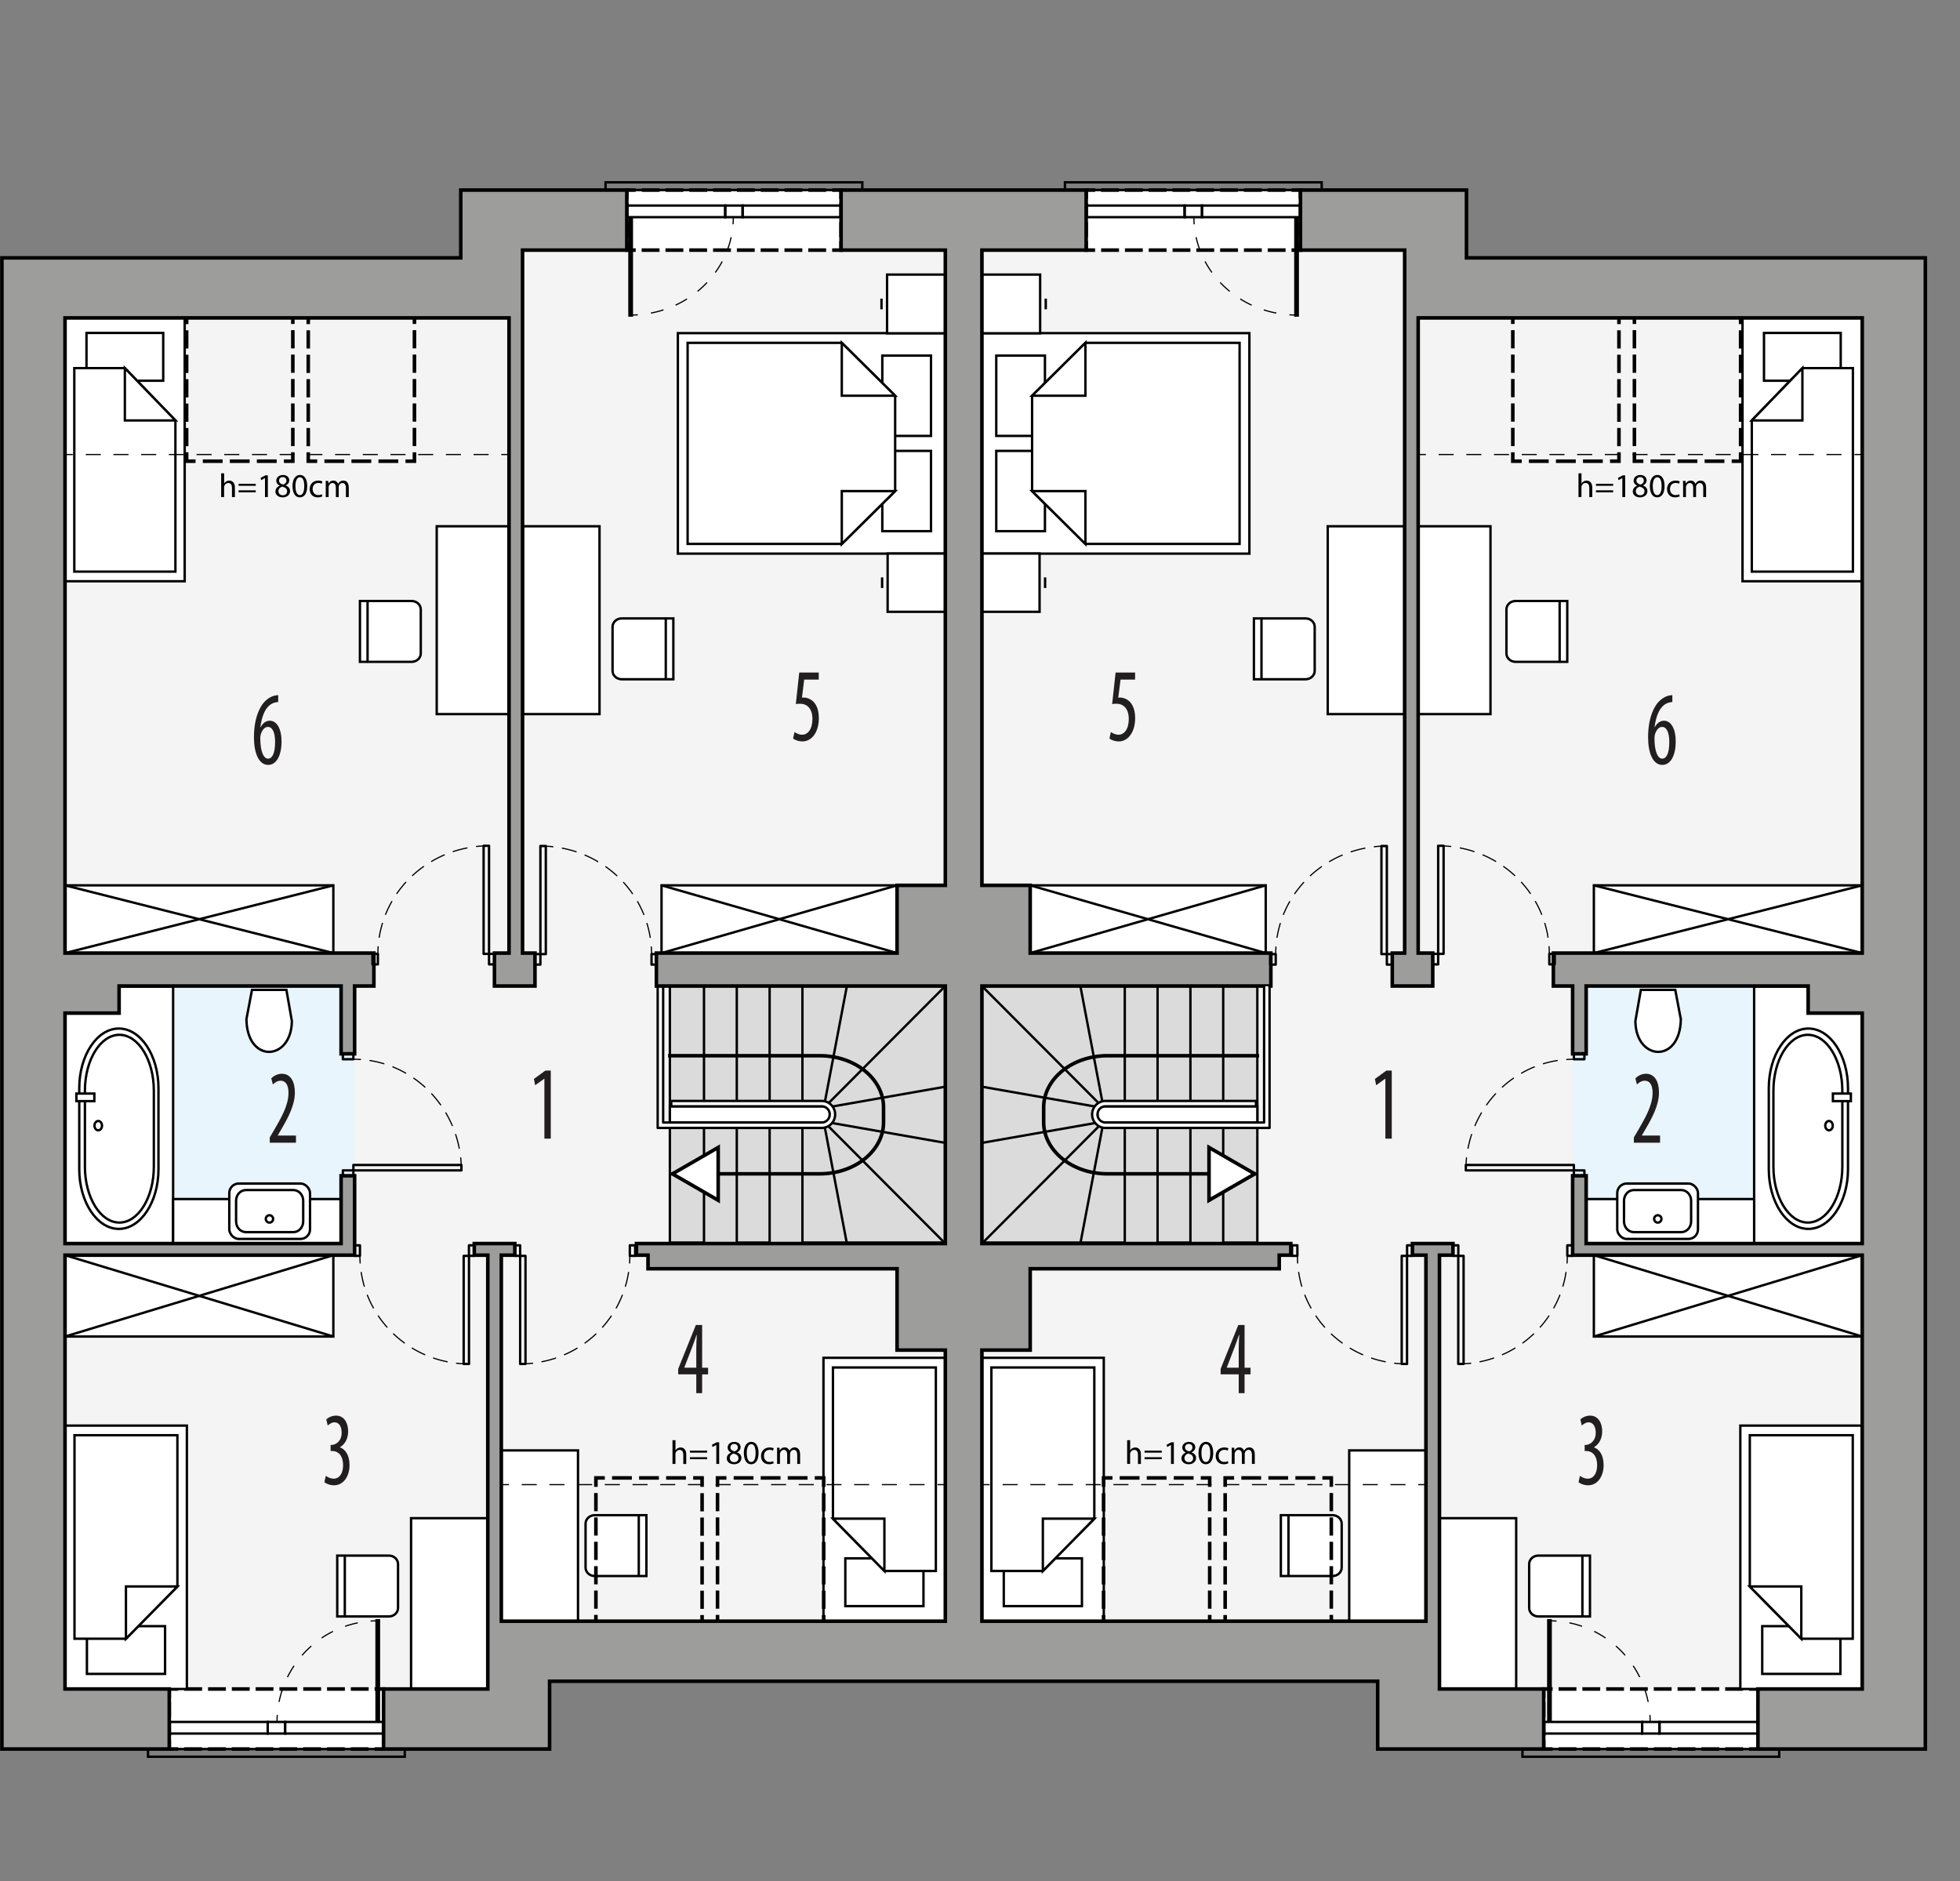 <?xml version="1.0" encoding="UTF-8"?><svg id="a" xmlns="http://www.w3.org/2000/svg" viewBox="0 0 411.77 395.15"><rect x="0" y="0" width="411.77" height="395.15" fill="#808080" stroke="none"/><polygon points="308.07 54.15 308.07 39.91 96.82 39.91 96.82 54.15 6.38 54.15 6.38 367.39 115.48 367.39 115.48 353.16 289.41 353.16 289.41 367.39 398.51 367.39 398.51 54.15 308.07 54.15" style="fill:#f4f4f4; stroke:#000; stroke-linecap:square; stroke-miterlimit:10; stroke-width:.5px;"/><rect x="131.68" y="39.93" width="45.02" height="12.61" style="fill:#fff; stroke-width:0px;"/><polyline points="131.68 51.04 131.68 52.54 133.18 52.54" style="fill:none; stroke:#000; stroke-linecap:square; stroke-miterlimit:10; stroke-width:.75px;"/><line x1="135.18" y1="52.54" x2="174.2" y2="52.54" style="fill:none; stroke:#000; stroke-dasharray:0 0 3 2; stroke-linecap:square; stroke-miterlimit:10; stroke-width:.75px;"/><polyline points="175.2 52.54 176.7 52.54 176.7 51.04" style="fill:none; stroke:#000; stroke-linecap:square; stroke-miterlimit:10; stroke-width:.75px;"/><line x1="176.7" y1="49.44" x2="176.7" y2="42.23" style="fill:none; stroke:#000; stroke-dasharray:0 0 2.4 1.6; stroke-linecap:square; stroke-miterlimit:10; stroke-width:.75px;"/><polyline points="176.7 41.43 176.7 39.93 175.2 39.93" style="fill:none; stroke:#000; stroke-linecap:square; stroke-miterlimit:10; stroke-width:.75px;"/><line x1="173.2" y1="39.93" x2="134.18" y2="39.93" style="fill:none; stroke:#000; stroke-dasharray:0 0 3 2; stroke-linecap:square; stroke-miterlimit:10; stroke-width:.75px;"/><polyline points="133.18 39.93 131.68 39.93 131.68 41.43" style="fill:none; stroke:#000; stroke-linecap:square; stroke-miterlimit:10; stroke-width:.75px;"/><line x1="131.68" y1="43.03" x2="131.68" y2="50.24" style="fill:none; stroke:#000; stroke-dasharray:0 0 2.4 1.6; stroke-linecap:square; stroke-miterlimit:10; stroke-width:.75px;"/><rect x="35.56" y="354.8" width="45.02" height="12.61" style="fill:#fff; stroke-width:0px;"/><polyline points="35.56 365.91 35.56 367.41 37.06 367.41" style="fill:none; stroke:#000; stroke-linecap:square; stroke-miterlimit:10; stroke-width:.75px;"/><line x1="39.06" y1="367.41" x2="78.08" y2="367.41" style="fill:none; stroke:#000; stroke-dasharray:0 0 3 2; stroke-linecap:square; stroke-miterlimit:10; stroke-width:.75px;"/><polyline points="79.08 367.41 80.58 367.41 80.58 365.91" style="fill:none; stroke:#000; stroke-linecap:square; stroke-miterlimit:10; stroke-width:.75px;"/><line x1="80.58" y1="364.31" x2="80.58" y2="357.1" style="fill:none; stroke:#000; stroke-dasharray:0 0 2.4 1.6; stroke-linecap:square; stroke-miterlimit:10; stroke-width:.75px;"/><polyline points="80.58 356.3 80.58 354.8 79.08 354.8" style="fill:none; stroke:#000; stroke-linecap:square; stroke-miterlimit:10; stroke-width:.75px;"/><line x1="77.08" y1="354.8" x2="38.06" y2="354.8" style="fill:none; stroke:#000; stroke-dasharray:0 0 3 2; stroke-linecap:square; stroke-miterlimit:10; stroke-width:.75px;"/><polyline points="37.06 354.8 35.56 354.8 35.56 356.3" style="fill:none; stroke:#000; stroke-linecap:square; stroke-miterlimit:10; stroke-width:.75px;"/><line x1="35.56" y1="357.9" x2="35.56" y2="365.11" style="fill:none; stroke:#000; stroke-dasharray:0 0 2.4 1.6; stroke-linecap:square; stroke-miterlimit:10; stroke-width:.75px;"/><rect x="156.02" y="43.18" width="20.68" height="2.44" style="fill:none; stroke:#000; stroke-linecap:square; stroke-miterlimit:10; stroke-width:.5px;"/><rect x="131.68" y="43.18" width="20.68" height="2.44" style="fill:none; stroke:#000; stroke-linecap:square; stroke-miterlimit:10; stroke-width:.5px;"/><rect x="59.9" y="361.72" width="20.68" height="2.44" style="fill:none; stroke:#000; stroke-linecap:square; stroke-miterlimit:10; stroke-width:.5px;"/><rect x="35.56" y="361.72" width="20.68" height="2.44" style="fill:none; stroke:#000; stroke-linecap:square; stroke-miterlimit:10; stroke-width:.5px;"/><rect x="127.22" y="38.3" width="53.94" height="1.63" style="fill:none; stroke:#000; stroke-linecap:square; stroke-miterlimit:10; stroke-width:.5px;"/><rect x="31.1" y="367.41" width="53.94" height="1.62" style="fill:none; stroke:#000; stroke-linecap:square; stroke-miterlimit:10; stroke-width:.5px;"/><rect x="140.73" y="207.13" width="58.11" height="53.9" style="fill:#dbdbdb; stroke:#000; stroke-linecap:square; stroke-miterlimit:10; stroke-width:.5px;"/><rect x="147.9" y="207.13" width="6.89" height="25.63" style="fill:#dbdbdb; stroke:#000; stroke-linecap:square; stroke-miterlimit:10; stroke-width:.5px;"/><rect x="161.69" y="207.13" width="6.89" height="25.63" style="fill:#dbdbdb; stroke:#000; stroke-linecap:square; stroke-miterlimit:10; stroke-width:.5px;"/><rect x="161.69" y="235.6" width="6.89" height="25.63" style="fill:#dbdbdb; stroke:#000; stroke-linecap:square; stroke-miterlimit:10; stroke-width:.5px;"/><rect x="147.9" y="235.6" width="6.89" height="25.63" style="fill:#dbdbdb; stroke:#000; stroke-linecap:square; stroke-miterlimit:10; stroke-width:.5px;"/><line x1="173.05" y1="235.6" x2="177.92" y2="261.23" style="fill:none; stroke:#000; stroke-linecap:square; stroke-miterlimit:10; stroke-width:.5px;"/><line x1="198.6" y1="261.23" x2="173.05" y2="235.6" style="fill:none; stroke:#000; stroke-linecap:square; stroke-miterlimit:10; stroke-width:.5px;"/><line x1="198.6" y1="240.08" x2="173.05" y2="235.6" style="fill:none; stroke:#000; stroke-linecap:square; stroke-miterlimit:10; stroke-width:.5px;"/><line x1="198.6" y1="228.28" x2="173.05" y2="232.76" style="fill:none; stroke:#000; stroke-linecap:square; stroke-miterlimit:10; stroke-width:.5px;"/><line x1="198.6" y1="207.13" x2="173.05" y2="232.76" style="fill:none; stroke:#000; stroke-linecap:square; stroke-miterlimit:10; stroke-width:.5px;"/><line x1="177.92" y1="207.13" x2="173.05" y2="232.76" style="fill:none; stroke:#000; stroke-linecap:square; stroke-miterlimit:10; stroke-width:.5px;"/><path d="M140.73,221.77h31.49c7.4,0,13.4,4.86,13.4,10.84v3.13c0,5.99-6,10.84-13.4,10.84h-30.8" style="fill:none; stroke:#000; stroke-linecap:square; stroke-miterlimit:10; stroke-width:.75px;"/><polygon points="141.27 246.59 146.08 249.36 150.88 252.14 150.88 246.59 150.88 241.04 146.08 243.82 141.27 246.59" style="fill:#fff; stroke:#000; stroke-linecap:square; stroke-miterlimit:10; stroke-width:.75px;"/><rect x="140.73" y="232.4" width="33.59" height="3.4" style="fill:#fff; stroke:#000; stroke-linecap:square; stroke-miterlimit:10; stroke-width:.5px;"/><rect x="13.66" y="207.13" width="60.84" height="54.11" style="fill:#e8f5fc; stroke-width:0px;"/><line x1="132.49" y1="45.61" x2="132.49" y2="66.53" style="fill:none; stroke:#000; stroke-miterlimit:22.93;"/><path d="M154.06,45.62c0,.5-.02,1-.06,1.5" style="fill:none; stroke:#000; stroke-miterlimit:22.93; stroke-width:.25px;"/><path d="M153.61,49.82c-1.85,8.47-9.16,15.02-18.25,16.17" style="fill:none; stroke:#000; stroke-dasharray:0 0 2.73 2.73; stroke-miterlimit:22.93; stroke-width:.25px;"/><path d="M133.99,66.13c-.5.03-1,.05-1.5.05" style="fill:none; stroke:#000; stroke-miterlimit:22.93; stroke-width:.25px;"/><line x1="79.36" y1="361.76" x2="79.36" y2="340.12" style="fill:none; stroke:#000; stroke-miterlimit:22.93;"/><path d="M58.2,361.75c0-.5.02-1,.05-1.5" style="fill:none; stroke:#000; stroke-miterlimit:22.93; stroke-width:.25px;"/><path d="M58.62,357.52c1.77-8.8,8.93-15.62,17.87-16.84" style="fill:none; stroke:#000; stroke-dasharray:0 0 2.76 2.76; stroke-miterlimit:22.93; stroke-width:.25px;"/><path d="M77.86,340.53c.5-.03,1-.05,1.5-.05" style="fill:none; stroke:#000; stroke-miterlimit:22.93; stroke-width:.25px;"/><rect x="138.98" y="185.98" width="49.48" height="14.24" style="fill:#fff; stroke:#000; stroke-miterlimit:22.93; stroke-width:.5px;"/><line x1="188.46" y1="185.98" x2="138.98" y2="200.21" style="fill:#fff; stroke:#000; stroke-miterlimit:22.93; stroke-width:.5px;"/><line x1="138.98" y1="185.98" x2="188.46" y2="200.21" style="fill:#fff; stroke:#000; stroke-miterlimit:22.93; stroke-width:.5px;"/><rect x="13.66" y="185.98" width="56.37" height="14.24" style="fill:#fff; stroke:#000; stroke-miterlimit:22.93; stroke-width:.5px;"/><line x1="70.04" y1="185.98" x2="13.66" y2="200.21" style="fill:#fff; stroke:#000; stroke-miterlimit:22.93; stroke-width:.5px;"/><line x1="13.66" y1="185.98" x2="70.04" y2="200.21" style="fill:#fff; stroke:#000; stroke-miterlimit:22.93; stroke-width:.5px;"/><rect x="13.66" y="263.67" width="56.37" height="17.09" style="fill:#fff; stroke:#000; stroke-miterlimit:22.93; stroke-width:.5px;"/><line x1="70.04" y1="263.67" x2="13.66" y2="280.76" style="fill:#fff; stroke:#000; stroke-miterlimit:22.93; stroke-width:.5px;"/><line x1="13.66" y1="263.67" x2="70.04" y2="280.76" style="fill:#fff; stroke:#000; stroke-miterlimit:22.93; stroke-width:.5px;"/><rect x="173" y="285.23" width="25.6" height="55.33" style="fill:#fff; stroke:#000; stroke-miterlimit:22.93; stroke-width:.5px;"/><rect x="177.59" y="327.36" width="16.42" height="10.03" style="fill:#fff; stroke:#000; stroke-miterlimit:22.93; stroke-width:.5px;"/><polygon points="174.99 319.02 185.8 330.01 196.61 330.01 196.61 287.26 174.99 287.26 174.99 319.02" style="fill:#fff; fill-rule:evenodd; stroke:#000; stroke-miterlimit:22.93; stroke-width:.5px;"/><polygon points="174.98 319.02 185.8 319.02 185.8 330.01 174.98 319.02" style="fill:#fff; fill-rule:evenodd; stroke:#000; stroke-miterlimit:22.93; stroke-width:.5px;"/><rect x="13.66" y="299.47" width="25.6" height="55.33" style="fill:#fff; stroke:#000; stroke-miterlimit:22.93; stroke-width:.5px;"/><rect x="18.26" y="341.6" width="16.42" height="10.03" style="fill:#fff; stroke:#000; stroke-miterlimit:22.93; stroke-width:.5px;"/><polygon points="37.27 333.26 26.46 344.24 15.65 344.24 15.65 301.49 37.27 301.49 37.27 333.26" style="fill:#fff; fill-rule:evenodd; stroke:#000; stroke-miterlimit:22.93; stroke-width:.5px;"/><polygon points="37.28 333.26 26.46 333.26 26.46 344.24 37.28 333.26" style="fill:#fff; fill-rule:evenodd; stroke:#000; stroke-miterlimit:22.93; stroke-width:.5px;"/><rect x="13.66" y="66.78" width="25.14" height="55.32" style="fill:#fff; stroke:#000; stroke-miterlimit:22.93; stroke-width:.5px;"/><rect x="18.17" y="69.94" width="16.12" height="10.04" style="fill:#fff; stroke:#000; stroke-miterlimit:22.93; stroke-width:.5px;"/><polygon points="36.85 88.32 26.23 77.33 15.61 77.33 15.61 120.08 36.85 120.08 36.85 88.32" style="fill:#fff; fill-rule:evenodd; stroke:#000; stroke-miterlimit:22.93; stroke-width:.5px;"/><polygon points="36.86 88.32 26.23 88.32 26.23 77.33 36.86 88.32" style="fill:#fff; fill-rule:evenodd; stroke:#000; stroke-miterlimit:22.93; stroke-width:.5px;"/><path d="M88.4,137.26v-9.24c0-.97-.86-1.77-1.92-1.77h-10.86s0,12.78,0,12.78h10.86c1.05,0,1.92-.8,1.92-1.77Z" style="fill:#fff; fill-rule:evenodd; stroke:#000; stroke-miterlimit:22.93; stroke-width:.5px;"/><line x1="77.22" y1="139.2" x2="77.22" y2="126.41" style="fill:#fff; stroke:#000; stroke-miterlimit:22.93; stroke-width:.5px;"/><rect x="91.75" y="110.55" width="15.19" height="39.46" style="fill:#fff; stroke:#000; stroke-miterlimit:22.93; stroke-width:.5px;"/><path d="M128.69,131.68v9.24c0,.97.86,1.77,1.91,1.77h10.86s0-12.78,0-12.78h-10.86c-1.05,0-1.91.8-1.91,1.77Z" style="fill:#fff; fill-rule:evenodd; stroke:#000; stroke-miterlimit:22.93; stroke-width:.5px;"/><line x1="139.87" y1="129.75" x2="139.87" y2="142.53" style="fill:#fff; stroke:#000; stroke-miterlimit:22.93; stroke-width:.5px;"/><rect x="109.83" y="110.55" width="16.12" height="39.46" style="fill:#fff; stroke:#000; stroke-miterlimit:22.93; stroke-width:.5px;"/><path d="M123.02,320.06v9.24c0,.97.86,1.77,1.92,1.77h10.86s0-12.78,0-12.78h-10.86c-1.05,0-1.92.8-1.92,1.77Z" style="fill:#fff; fill-rule:evenodd; stroke:#000; stroke-miterlimit:22.93; stroke-width:.5px;"/><line x1="134.2" y1="318.12" x2="134.2" y2="330.9" style="fill:#fff; stroke:#000; stroke-miterlimit:22.93; stroke-width:.5px;"/><rect x="105.32" y="304.68" width="16.11" height="35.88" style="fill:#fff; stroke:#000; stroke-miterlimit:22.93; stroke-width:.5px;"/><path d="M83.62,337.79v-9.24c0-.97-.86-1.77-1.91-1.77h-10.86s0,12.78,0,12.78h10.86c1.05,0,1.91-.8,1.91-1.77Z" style="fill:#fff; fill-rule:evenodd; stroke:#000; stroke-miterlimit:22.93; stroke-width:.5px;"/><line x1="72.44" y1="339.73" x2="72.44" y2="326.95" style="fill:#fff; stroke:#000; stroke-miterlimit:22.93; stroke-width:.5px;"/><rect x="86.36" y="318.92" width="16.12" height="35.88" style="fill:#fff; stroke:#000; stroke-miterlimit:22.93; stroke-width:.5px;"/><polygon points="198.82 69.98 198.82 90 198.82 96.29 198.82 116.3 142.41 116.3 142.41 96.29 142.41 90 142.41 69.98 198.82 69.98" style="fill:#fff; fill-rule:evenodd; stroke:#000; stroke-miterlimit:22.93; stroke-width:.5px;"/><rect x="185.36" y="94.72" width="10.23" height="16.86" style="fill:#fff; stroke:#000; stroke-miterlimit:22.93; stroke-width:.5px;"/><rect x="185.36" y="74.7" width="10.23" height="16.87" style="fill:#fff; stroke:#000; stroke-miterlimit:22.93; stroke-width:.5px;"/><polygon points="176.85 114.26 188.06 103.16 188.06 92.04 188.06 92.04 188.06 83.13 176.85 72.02 144.46 72.02 144.46 92.04 144.46 94.24 144.46 114.26 176.85 114.26" style="fill:#fff; fill-rule:evenodd; stroke:#000; stroke-miterlimit:22.93; stroke-width:.5px;"/><polygon points="176.85 114.27 176.85 103.16 188.06 103.16 176.85 114.27" style="fill:#fff; fill-rule:evenodd; stroke:#000; stroke-miterlimit:22.93; stroke-width:.5px;"/><polygon points="176.85 72.02 176.85 83.13 188.06 83.13 176.85 72.02" style="fill:#fff; fill-rule:evenodd; stroke:#000; stroke-miterlimit:22.93; stroke-width:.5px;"/><rect x="186.36" y="57.68" width="12.43" height="12.33" style="fill:#fff; stroke:#000; stroke-miterlimit:22.93; stroke-width:.5px;"/><line x1="185.19" y1="64.97" x2="185.19" y2="62.73" style="fill:#fff; stroke:#000; stroke-miterlimit:22.93; stroke-width:.5px;"/><rect x="186.48" y="116.28" width="12.34" height="12.24" style="fill:#fff; stroke:#000; stroke-miterlimit:22.93; stroke-width:.5px;"/><line x1="185.32" y1="123.52" x2="185.32" y2="121.29" style="fill:#fff; stroke:#000; stroke-miterlimit:22.93; stroke-width:.5px;"/><path d="M19.85,233.54c0-.62.36-1.12.79-1.12s.79.5.79,1.12c0,.61-.36,1.11-.79,1.11s-.79-.5-.79-1.11Z" style="fill:#fff; fill-rule:evenodd; stroke:#000; stroke-miterlimit:22.93; stroke-width:.5px;"/><rect x="16.05" y="225.91" width="3.77" height="1.8" style="fill:#fff; stroke:#000; stroke-miterlimit:22.93; stroke-width:.5px;"/><rect x="13.66" y="207.21" width="22.71" height="54.03" style="fill:#fff; stroke:#000; stroke-miterlimit:22.93; stroke-width:.5px;"/><path d="M33.29,245.63v-17.05c0-6.89-3.75-12.52-8.32-12.52h0c-4.58,0-8.32,5.63-8.32,12.52v17.05c0,6.89,3.75,12.52,8.32,12.52h0c4.58,0,8.32-5.63,8.32-12.52Z" style="fill:#fff; fill-rule:evenodd; stroke:#000; stroke-miterlimit:22.93; stroke-width:.5px;"/><path d="M32.32,245.09v-15.98c0-6.45-3.26-11.73-7.24-11.73h0c-3.98,0-7.24,5.28-7.24,11.73v15.98c0,6.45,3.26,11.73,7.24,11.73h0c3.98,0,7.24-5.28,7.24-11.73Z" style="fill:#fff; fill-rule:evenodd; stroke:#000; stroke-miterlimit:22.93; stroke-width:.5px;"/><path d="M19.85,236.46c0-.54.36-.98.79-.98s.79.44.79.98c0,.54-.36.98-.79.98s-.79-.44-.79-.98Z" style="fill:#fff; fill-rule:evenodd; stroke:#000; stroke-miterlimit:22.93; stroke-width:.5px;"/><rect x="16.05" y="229.72" width="3.77" height="1.59" style="fill:#fff; stroke:#000; stroke-miterlimit:22.93; stroke-width:.5px;"/><path d="M51.77,214.11l1.17-6.17h7.23s1.15,6.56,1.15,6.56c-.09,8.36-9.4,9-9.55-.39Z" style="fill:#fff; fill-rule:evenodd; stroke:#000; stroke-miterlimit:22.93; stroke-width:.5px;"/><rect x="36.37" y="251.88" width="35.29" height="9.36" style="fill:#fff; stroke:#000; stroke-miterlimit:22.93; stroke-width:.5px;"/><rect x="48.17" y="248.62" width="16.96" height="11.64" rx="2" ry="2" style="fill:#fff; stroke:#000; stroke-miterlimit:22.93; stroke-width:.5px;"/><path d="M49.6,252.23c0-1.24.93-2.24,2.07-2.24h9.96c1.14,0,2.07,1,2.07,2.24v4.36c0,1.23-.93,2.24-2.07,2.24h-9.96c-1.14,0-2.07-1-2.07-2.24v-4.36Z" style="fill:#fff; fill-rule:evenodd; stroke:#000; stroke-miterlimit:22.93; stroke-width:.5px;"/><path d="M55.84,256.05c0-.43.35-.77.77-.77s.77.35.77.77c0,.43-.35.78-.77.78s-.77-.35-.77-.78Z" style="fill:#fff; fill-rule:evenodd; stroke:#000; stroke-miterlimit:22.93; stroke-width:.5px;"/><rect x="152.36" y="43.18" width="3.65" height="2.44" style="fill:none; stroke:#000; stroke-linecap:square; stroke-miterlimit:10; stroke-width:.5px;"/><rect x="56.25" y="361.72" width="3.65" height="2.44" style="fill:none; stroke:#000; stroke-linecap:square; stroke-miterlimit:10; stroke-width:.5px;"/><path d="M68.46,310.03c.35.26.97.59,1.65.59,1.18,0,1.97-1.08,1.97-2.86,0-1.87-.93-2.95-2.3-2.95h-.32v-1.28h.26c.81-.02,2.06-.79,2.06-2.55,0-1.43-.62-2.2-1.51-2.2-.56,0-1.05.35-1.42.68l-.3-1.28c.42-.42,1.2-.81,2.06-.81,1.62,0,2.53,1.45,2.53,3.3,0,1.43-.6,2.68-1.71,3.34v.04c1.02.35,2,1.5,2,3.74s-1.2,4.22-3.27,4.22c-.74,0-1.55-.26-2.01-.66l.3-1.34Z" style="fill:#221e20; stroke-width:0px;"/><path d="M58.45,147.46c-.23.02-.47.07-.81.15-1.9.57-2.66,2.95-2.94,5.15h.05c.44-.81,1.07-1.36,1.94-1.36,1.46,0,2.46,1.67,2.46,4.4s-.98,4.88-2.81,4.88c-1.99,0-2.99-2.53-2.99-5.81,0-2.77.58-4.93,1.48-6.45.69-1.21,1.78-2,2.76-2.27.37-.09.67-.11.86-.13v1.43ZM57.8,155.93c0-2.16-.6-3.23-1.53-3.23-.56,0-1.14.48-1.48,1.54-.05.15-.11.44-.11.86.02,2.93.74,4.27,1.65,4.27.77,0,1.46-.95,1.46-3.43Z" style="fill:#221e20; stroke-width:0px;"/><path d="M172.03,142.76h-3.08l-.47,3.81c.14-.04.26-.04.42-.04.62,0,1.57.33,2.18,1.08.6.75.95,1.8.95,3.26,0,2.84-1.42,4.88-3.47,4.88-.69,0-1.48-.24-1.94-.62l.3-1.36c.35.26.97.57,1.6.57,1.16,0,2.16-1.12,2.16-3.3s-1.11-3.21-2.59-3.21c-.42,0-.69.02-.9.07l.72-6.62h4.1v1.5Z" style="fill:#221e20; stroke-width:0px;"/><path d="M114.37,226.61h-.04l-1.9,1.36-.26-1.32,2.41-1.76h1.13v14.3h-1.34v-12.59Z" style="fill:#221e20; stroke-width:0px;"/><path d="M146.28,292.64v-3.94h-3.8v-1.14l3.71-9.22h1.32v8.98h1.25v1.39h-1.25v3.94h-1.23ZM146.28,287.32v-4.05c0-.99.05-1.87.11-2.82h-.07c-.39,1.14-.63,1.83-.97,2.71l-1.58,4.11v.04h2.52Z" style="fill:#221e20; stroke-width:0px;"/><path d="M56.67,240.04v-1.1l.97-1.65c1.35-2.35,2.97-5.04,2.97-7.72,0-1.58-.56-2.55-1.64-2.55-.83,0-1.35.55-1.65.79l-.33-1.28c.4-.42,1.2-.97,2.23-.97,1.9,0,2.73,1.76,2.73,3.92,0,2.68-1.41,5.28-2.82,7.7l-.77,1.32v.04h3.82v1.5h-5.51Z" style="fill:#221e20; stroke-width:0px;"/><polyline points="64.76 95.38 64.76 96.88 66.26 96.88" style="fill:none; stroke:#000; stroke-linecap:square; stroke-miterlimit:10; stroke-width:.75px;"/><line x1="68.53" y1="96.88" x2="84.44" y2="96.88" style="fill:none; stroke:#000; stroke-dasharray:0 0 3.41 2.27; stroke-linecap:square; stroke-miterlimit:10; stroke-width:.75px;"/><polyline points="85.57 96.88 87.07 96.88 87.07 95.38" style="fill:none; stroke:#000; stroke-linecap:square; stroke-miterlimit:10; stroke-width:.75px;"/><line x1="87.07" y1="93.33" x2="87.07" y2="63.61" style="fill:none; stroke:#000; stroke-dasharray:0 0 3.08 2.05; stroke-linecap:square; stroke-miterlimit:10; stroke-width:.75px;"/><polyline points="87.07 62.58 87.07 61.08 85.57 61.08" style="fill:none; stroke:#000; stroke-linecap:square; stroke-miterlimit:10; stroke-width:.75px;"/><line x1="83.3" y1="61.08" x2="67.4" y2="61.08" style="fill:none; stroke:#000; stroke-dasharray:0 0 3.41 2.27; stroke-linecap:square; stroke-miterlimit:10; stroke-width:.75px;"/><polyline points="66.26 61.08 64.76 61.08 64.76 62.58" style="fill:none; stroke:#000; stroke-linecap:square; stroke-miterlimit:10; stroke-width:.75px;"/><line x1="64.76" y1="64.63" x2="64.76" y2="94.36" style="fill:none; stroke:#000; stroke-dasharray:0 0 3.08 2.05; stroke-linecap:square; stroke-miterlimit:10; stroke-width:.75px;"/><polyline points="39.21 95.38 39.21 96.88 40.71 96.88" style="fill:none; stroke:#000; stroke-linecap:square; stroke-miterlimit:10; stroke-width:.75px;"/><line x1="42.98" y1="96.88" x2="58.88" y2="96.88" style="fill:none; stroke:#000; stroke-dasharray:0 0 3.41 2.27; stroke-linecap:square; stroke-miterlimit:10; stroke-width:.75px;"/><polyline points="60.02 96.88 61.52 96.88 61.52 95.38" style="fill:none; stroke:#000; stroke-linecap:square; stroke-miterlimit:10; stroke-width:.75px;"/><line x1="61.52" y1="93.33" x2="61.52" y2="63.61" style="fill:none; stroke:#000; stroke-dasharray:0 0 3.08 2.05; stroke-linecap:square; stroke-miterlimit:10; stroke-width:.75px;"/><polyline points="61.52 62.58 61.52 61.08 60.02 61.08" style="fill:none; stroke:#000; stroke-linecap:square; stroke-miterlimit:10; stroke-width:.75px;"/><line x1="57.75" y1="61.08" x2="41.85" y2="61.08" style="fill:none; stroke:#000; stroke-dasharray:0 0 3.41 2.27; stroke-linecap:square; stroke-miterlimit:10; stroke-width:.75px;"/><polyline points="40.71 61.08 39.21 61.08 39.21 62.58" style="fill:none; stroke:#000; stroke-linecap:square; stroke-miterlimit:10; stroke-width:.75px;"/><line x1="39.21" y1="64.63" x2="39.21" y2="94.36" style="fill:none; stroke:#000; stroke-dasharray:0 0 3.08 2.05; stroke-linecap:square; stroke-miterlimit:10; stroke-width:.75px;"/><line x1="106.94" y1="95.48" x2="105.44" y2="95.48" style="fill:none; stroke:#000; stroke-linecap:square; stroke-miterlimit:10; stroke-width:.25px;"/><line x1="102.53" y1="95.48" x2="16.62" y2="95.48" style="fill:none; stroke:#000; stroke-dasharray:0 0 2.91 2.91; stroke-linecap:square; stroke-miterlimit:10; stroke-width:.25px;"/><line x1="15.16" y1="95.48" x2="13.66" y2="95.48" style="fill:none; stroke:#000; stroke-linecap:square; stroke-miterlimit:10; stroke-width:.25px;"/><polyline points="147.5 311.96 147.5 310.46 146 310.46" style="fill:none; stroke:#000; stroke-linecap:square; stroke-miterlimit:10; stroke-width:.75px;"/><line x1="143.73" y1="310.46" x2="127.83" y2="310.46" style="fill:none; stroke:#000; stroke-dasharray:0 0 3.41 2.27; stroke-linecap:square; stroke-miterlimit:10; stroke-width:.75px;"/><polyline points="126.69 310.46 125.19 310.46 125.19 311.96" style="fill:none; stroke:#000; stroke-linecap:square; stroke-miterlimit:10; stroke-width:.75px;"/><line x1="125.19" y1="314.01" x2="125.19" y2="343.73" style="fill:none; stroke:#000; stroke-dasharray:0 0 3.07 2.05; stroke-linecap:square; stroke-miterlimit:10; stroke-width:.75px;"/><polyline points="125.19 344.76 125.19 346.26 126.69 346.26" style="fill:none; stroke:#000; stroke-linecap:square; stroke-miterlimit:10; stroke-width:.75px;"/><line x1="128.96" y1="346.26" x2="144.86" y2="346.26" style="fill:none; stroke:#000; stroke-dasharray:0 0 3.41 2.27; stroke-linecap:square; stroke-miterlimit:10; stroke-width:.75px;"/><polyline points="146 346.26 147.5 346.26 147.5 344.76" style="fill:none; stroke:#000; stroke-linecap:square; stroke-miterlimit:10; stroke-width:.75px;"/><line x1="147.5" y1="342.71" x2="147.5" y2="312.98" style="fill:none; stroke:#000; stroke-dasharray:0 0 3.07 2.05; stroke-linecap:square; stroke-miterlimit:10; stroke-width:.75px;"/><polyline points="173.05 311.96 173.05 310.46 171.55 310.46" style="fill:none; stroke:#000; stroke-linecap:square; stroke-miterlimit:10; stroke-width:.75px;"/><line x1="169.28" y1="310.46" x2="153.38" y2="310.46" style="fill:none; stroke:#000; stroke-dasharray:0 0 3.41 2.27; stroke-linecap:square; stroke-miterlimit:10; stroke-width:.75px;"/><polyline points="152.24 310.46 150.74 310.46 150.74 311.96" style="fill:none; stroke:#000; stroke-linecap:square; stroke-miterlimit:10; stroke-width:.75px;"/><line x1="150.74" y1="314.01" x2="150.74" y2="343.73" style="fill:none; stroke:#000; stroke-dasharray:0 0 3.07 2.05; stroke-linecap:square; stroke-miterlimit:10; stroke-width:.75px;"/><polyline points="150.74 344.76 150.74 346.26 152.24 346.26" style="fill:none; stroke:#000; stroke-linecap:square; stroke-miterlimit:10; stroke-width:.75px;"/><line x1="154.51" y1="346.26" x2="170.41" y2="346.26" style="fill:none; stroke:#000; stroke-dasharray:0 0 3.41 2.27; stroke-linecap:square; stroke-miterlimit:10; stroke-width:.75px;"/><polyline points="171.55 346.26 173.05 346.26 173.05 344.76" style="fill:none; stroke:#000; stroke-linecap:square; stroke-miterlimit:10; stroke-width:.75px;"/><line x1="173.05" y1="342.71" x2="173.05" y2="312.98" style="fill:none; stroke:#000; stroke-dasharray:0 0 3.07 2.05; stroke-linecap:square; stroke-miterlimit:10; stroke-width:.75px;"/><line x1="105.32" y1="311.87" x2="106.82" y2="311.87" style="fill:none; stroke:#000; stroke-linecap:square; stroke-miterlimit:10; stroke-width:.25px;"/><line x1="109.73" y1="311.87" x2="195.64" y2="311.87" style="fill:none; stroke:#000; stroke-dasharray:0 0 2.91 2.91; stroke-linecap:square; stroke-miterlimit:10; stroke-width:.25px;"/><line x1="197.1" y1="311.87" x2="198.6" y2="311.87" style="fill:none; stroke:#000; stroke-linecap:square; stroke-miterlimit:10; stroke-width:.25px;"/><path d="M141.29,302.54h.62v2.12h.01c.1-.18.25-.33.44-.43.18-.1.4-.17.63-.17.46,0,1.18.28,1.18,1.45v2.02h-.62v-1.95c0-.55-.2-1.01-.78-1.01-.4,0-.71.28-.83.62-.03.08-.04.18-.04.29v2.04h-.62v-4.97Z" style="fill:#010000; stroke-width:0px;"/><path d="M144.95,305.15v-.42h3.61v.42h-3.61ZM144.95,306.53v-.42h3.61v.42h-3.61Z" style="fill:#010000; stroke-width:0px;"/><path d="M150.49,303.54h-.01l-.79.43-.12-.47.99-.53h.53v4.55h-.6v-3.98Z" style="fill:#010000; stroke-width:0px;"/><path d="M152.69,306.36c0-.57.34-.98.9-1.22v-.02c-.51-.24-.73-.63-.73-1.02,0-.72.61-1.21,1.41-1.21.88,0,1.32.55,1.32,1.12,0,.39-.19.8-.75,1.06v.02c.57.22.92.62.92,1.18,0,.79-.68,1.32-1.55,1.32-.95,0-1.53-.57-1.53-1.23ZM155.14,306.33c0-.55-.38-.82-1-.99-.53.15-.82.5-.82.94-.02.46.33.87.91.87s.91-.34.91-.81ZM153.45,304.05c0,.46.34.7.87.84.39-.13.69-.41.69-.83,0-.36-.22-.74-.77-.74-.51,0-.79.34-.79.73Z" style="fill:#010000; stroke-width:0px;"/><path d="M159.36,305.19c0,1.55-.57,2.4-1.58,2.4-.89,0-1.49-.83-1.51-2.34,0-1.53.66-2.37,1.58-2.37s1.51.85,1.51,2.3ZM156.89,305.26c0,1.18.36,1.86.92,1.86.63,0,.93-.74.93-1.9s-.29-1.86-.93-1.86c-.54,0-.93.66-.93,1.9Z" style="fill:#010000; stroke-width:0px;"/><path d="M162.54,307.39c-.16.08-.52.2-.97.2-1.02,0-1.69-.69-1.69-1.73s.71-1.8,1.82-1.8c.36,0,.69.09.85.18l-.14.48c-.15-.08-.38-.16-.71-.16-.78,0-1.2.57-1.2,1.28,0,.78.5,1.27,1.18,1.27.35,0,.58-.09.76-.17l.1.46Z" style="fill:#010000; stroke-width:0px;"/><path d="M163.26,305.04c0-.35,0-.64-.03-.92h.54l.03.55h.02c.19-.32.5-.62,1.06-.62.46,0,.81.28.96.68h.01c.11-.19.24-.34.38-.44.2-.15.43-.24.75-.24.45,0,1.11.29,1.11,1.47v2h-.6v-1.92c0-.65-.24-1.04-.73-1.04-.35,0-.62.26-.73.56-.03.08-.05.2-.05.31v2.09h-.6v-2.03c0-.54-.24-.93-.71-.93-.38,0-.67.31-.76.62-.04.09-.05.2-.05.3v2.04h-.6v-2.47Z" style="fill:#010000; stroke-width:0px;"/><path d="M46.47,99.43h.62v2.12h.01c.1-.18.25-.33.44-.43.18-.1.4-.17.63-.17.46,0,1.18.28,1.18,1.45v2.02h-.62v-1.95c0-.55-.2-1.01-.78-1.01-.4,0-.71.28-.83.62-.03.08-.04.18-.04.29v2.04h-.62v-4.97Z" style="fill:#010000; stroke-width:0px;"/><path d="M50.12,102.05v-.42h3.61v.42h-3.61ZM50.12,103.42v-.42h3.61v.42h-3.61Z" style="fill:#010000; stroke-width:0px;"/><path d="M55.67,100.43h-.01l-.79.43-.12-.47.99-.53h.53v4.55h-.6v-3.98Z" style="fill:#010000; stroke-width:0px;"/><path d="M57.87,103.25c0-.57.34-.98.9-1.22v-.02c-.51-.24-.73-.63-.73-1.02,0-.72.61-1.21,1.41-1.21.88,0,1.32.55,1.32,1.12,0,.39-.19.8-.75,1.06v.02c.57.22.92.62.92,1.18,0,.79-.68,1.32-1.55,1.32-.95,0-1.53-.57-1.53-1.23ZM60.32,103.22c0-.55-.38-.82-1-.99-.53.15-.82.5-.82.94-.02.46.33.87.91.87s.91-.34.91-.81ZM58.62,100.95c0,.46.34.7.87.84.39-.13.69-.41.69-.83,0-.36-.22-.74-.77-.74-.51,0-.79.34-.79.73Z" style="fill:#010000; stroke-width:0px;"/><path d="M64.54,102.08c0,1.55-.57,2.4-1.58,2.4-.89,0-1.49-.83-1.51-2.34,0-1.53.66-2.37,1.58-2.37s1.51.85,1.51,2.3ZM62.07,102.15c0,1.18.36,1.86.92,1.86.63,0,.93-.74.93-1.9s-.29-1.86-.93-1.86c-.54,0-.93.66-.93,1.9Z" style="fill:#010000; stroke-width:0px;"/><path d="M67.72,104.28c-.16.08-.52.2-.97.2-1.02,0-1.69-.69-1.69-1.73s.71-1.8,1.82-1.8c.36,0,.69.09.85.18l-.14.48c-.15-.08-.38-.16-.71-.16-.78,0-1.2.57-1.2,1.28,0,.78.5,1.27,1.18,1.27.35,0,.58-.09.76-.17l.1.46Z" style="fill:#010000; stroke-width:0px;"/><path d="M68.44,101.94c0-.35,0-.64-.03-.92h.54l.03.55h.02c.19-.32.5-.62,1.06-.62.46,0,.81.28.96.68h.01c.11-.19.24-.34.38-.44.2-.15.43-.24.75-.24.45,0,1.11.29,1.11,1.47v2h-.6v-1.92c0-.65-.24-1.04-.73-1.04-.35,0-.62.26-.73.56-.03.08-.05.2-.05.31v2.09h-.6v-2.03c0-.54-.24-.93-.71-.93-.38,0-.67.31-.76.62-.04.09-.05.2-.05.3v2.04h-.6v-2.47Z" style="fill:#010000; stroke-width:0px;"/><polygon points=".4 54.17 96.8 54.17 96.8 39.93 131.68 39.93 131.68 52.54 109.78 52.54 109.78 200.21 112.39 200.21 112.39 207.13 103.88 207.13 103.88 200.21 106.94 200.21 106.94 66.78 13.66 66.78 13.66 200.21 78.55 200.21 78.55 207.13 74.5 207.13 74.5 221.37 71.66 221.37 71.66 207.13 25.02 207.13 25.02 212.82 13.66 212.82 13.66 261.23 71.66 261.23 71.66 246.99 74.5 246.99 74.5 263.67 13.66 263.67 13.66 354.8 35.56 354.8 35.56 367.41 .4 367.41 .4 54.17" style="fill:#9d9d9c; stroke:#000; stroke-linecap:square; stroke-miterlimit:10; stroke-width:.75px;"/><path d="M139.32,207.17v28.63s33.17,0,33.17,0c.09,0,.18,0,.27,0,.94-.08,1.64-.9,1.56-1.84s-.9-1.64-1.84-1.56h-31.46v-1.13h31.46c1.57-.08,2.9,1.13,2.97,2.7s-1.13,2.9-2.7,2.97c-.09,0-.18,0-.28,0h-34.3v-29.76" style="fill:#fff; stroke:#000; stroke-linecap:round; stroke-linejoin:round; stroke-width:.5px;"/><rect x="98.52" y="261.6" width="1.12" height="2.21" style="fill:none; stroke:#000; stroke-linecap:round; stroke-linejoin:round; stroke-width:.5px;"/><rect x="74.5" y="261.6" width="1.12" height="2.21" style="fill:none; stroke:#000; stroke-linecap:round; stroke-linejoin:round; stroke-width:.5px;"/><rect x="97.41" y="263.82" width="1.12" height="22.7" style="fill:none; stroke:#000; stroke-linecap:round; stroke-linejoin:round; stroke-width:.5px;"/><path d="M97.41,286.49c-.5-.02-1-.06-1.5-.12" style="fill:none; stroke:#000; stroke-linecap:round; stroke-linejoin:round; stroke-width:.25px;"/><path d="M93.95,286.06c-9.7-1.95-17.12-9.93-18.2-19.76" style="fill:none; stroke:#000; stroke-dasharray:0 0 2.97 1.98; stroke-linecap:round; stroke-linejoin:round; stroke-width:.25px;"/><path d="M75.66,265.32c-.03-.5-.05-1-.05-1.5" style="fill:none; stroke:#000; stroke-linecap:round; stroke-linejoin:round; stroke-width:.25px;"/><rect x="108.16" y="261.6" width="1.12" height="2.21" style="fill:none; stroke:#000; stroke-linecap:round; stroke-linejoin:round; stroke-width:.5px;"/><rect x="132.32" y="261.6" width="1.12" height="2.21" style="fill:none; stroke:#000; stroke-linecap:round; stroke-linejoin:round; stroke-width:.5px;"/><rect x="109.28" y="263.82" width="1.12" height="22.7" style="fill:none; stroke:#000; stroke-linecap:round; stroke-linejoin:round; stroke-width:.5px;"/><path d="M132.32,263.82c0,.5-.02,1-.05,1.5" style="fill:none; stroke:#000; stroke-linecap:round; stroke-linejoin:round; stroke-width:.25px;"/><path d="M132.05,267.29c-1.51,9.69-9.26,17.41-19.17,18.94" style="fill:none; stroke:#000; stroke-dasharray:0 0 2.98 1.99; stroke-linecap:round; stroke-linejoin:round; stroke-width:.25px;"/><path d="M111.9,286.37c-.49.06-.99.1-1.5.12" style="fill:none; stroke:#000; stroke-linecap:round; stroke-linejoin:round; stroke-width:.25px;"/><rect x="102.74" y="200.37" width="1.14" height="2.21" style="fill:none; stroke:#000; stroke-linecap:round; stroke-linejoin:round; stroke-width:.5px;"/><rect x="78.25" y="200.37" width="1.14" height="2.21" style="fill:none; stroke:#000; stroke-linecap:round; stroke-linejoin:round; stroke-width:.5px;"/><rect x="101.6" y="177.67" width="1.14" height="22.7" style="fill:none; stroke:#000; stroke-linecap:round; stroke-linejoin:round; stroke-width:.5px;"/><path d="M79.39,200.37c0-.5.02-1,.05-1.5" style="fill:none; stroke:#000; stroke-linecap:round; stroke-linejoin:round; stroke-width:.25px;"/><path d="M79.67,196.88c1.54-9.69,9.4-17.41,19.45-18.93" style="fill:none; stroke:#000; stroke-dasharray:0 0 3 2; stroke-linecap:round; stroke-linejoin:round; stroke-width:.25px;"/><path d="M100.11,177.81c.49-.05.99-.09,1.5-.12" style="fill:none; stroke:#000; stroke-linecap:round; stroke-linejoin:round; stroke-width:.25px;"/><rect x="112.39" y="200.42" width="1.14" height="2.21" style="fill:none; stroke:#000; stroke-linecap:round; stroke-linejoin:round; stroke-width:.5px;"/><rect x="136.88" y="200.42" width="1.14" height="2.21" style="fill:none; stroke:#000; stroke-linecap:round; stroke-linejoin:round; stroke-width:.5px;"/><rect x="113.53" y="177.72" width="1.14" height="22.7" style="fill:none; stroke:#000; stroke-linecap:round; stroke-linejoin:round; stroke-width:.5px;"/><path d="M114.66,177.75c.5.02,1,.06,1.5.12" style="fill:none; stroke:#000; stroke-linecap:round; stroke-linejoin:round; stroke-width:.25px;"/><path d="M118.14,178.17c9.91,1.93,17.49,9.92,18.6,19.76" style="fill:none; stroke:#000; stroke-dasharray:0 0 3 2; stroke-linecap:round; stroke-linejoin:round; stroke-width:.25px;"/><path d="M136.83,198.92c.03.5.05,1,.05,1.5" style="fill:none; stroke:#000; stroke-linecap:round; stroke-linejoin:round; stroke-width:.25px;"/><rect x="72.03" y="245.86" width="2.21" height="1.14" style="fill:none; stroke:#000; stroke-linecap:round; stroke-linejoin:round; stroke-width:.5px;"/><rect x="72.03" y="221.37" width="2.21" height="1.14" style="fill:none; stroke:#000; stroke-linecap:round; stroke-linejoin:round; stroke-width:.5px;"/><rect x="74.24" y="244.72" width="22.7" height="1.14" style="fill:none; stroke:#000; stroke-linecap:round; stroke-linejoin:round; stroke-width:.5px;"/><path d="M74.24,222.51c.5,0,1,.02,1.5.05" style="fill:none; stroke:#000; stroke-linecap:round; stroke-linejoin:round; stroke-width:.25px;"/><path d="M77.73,222.78c9.69,1.54,17.41,9.4,18.93,19.45" style="fill:none; stroke:#000; stroke-dasharray:0 0 3 2; stroke-linecap:round; stroke-linejoin:round; stroke-width:.25px;"/><path d="M96.79,243.22c.05.49.09.99.12,1.5" style="fill:none; stroke:#000; stroke-linecap:round; stroke-linejoin:round; stroke-width:.25px;"/><rect x="228.19" y="39.93" width="45.02" height="12.61" style="fill:#fff; stroke-width:0px;"/><polyline points="273.21 51.04 273.21 52.54 271.71 52.54" style="fill:none; stroke:#000; stroke-linecap:square; stroke-miterlimit:10; stroke-width:.75px;"/><line x1="269.71" y1="52.54" x2="230.69" y2="52.54" style="fill:none; stroke:#000; stroke-dasharray:0 0 3 2; stroke-linecap:square; stroke-miterlimit:10; stroke-width:.75px;"/><polyline points="229.69 52.54 228.19 52.54 228.19 51.04" style="fill:none; stroke:#000; stroke-linecap:square; stroke-miterlimit:10; stroke-width:.75px;"/><line x1="228.19" y1="49.44" x2="228.19" y2="42.23" style="fill:none; stroke:#000; stroke-dasharray:0 0 2.4 1.6; stroke-linecap:square; stroke-miterlimit:10; stroke-width:.75px;"/><polyline points="228.19 41.43 228.19 39.93 229.69 39.93" style="fill:none; stroke:#000; stroke-linecap:square; stroke-miterlimit:10; stroke-width:.75px;"/><line x1="231.69" y1="39.93" x2="270.71" y2="39.93" style="fill:none; stroke:#000; stroke-dasharray:0 0 3 2; stroke-linecap:square; stroke-miterlimit:10; stroke-width:.75px;"/><polyline points="271.71 39.93 273.21 39.93 273.21 41.43" style="fill:none; stroke:#000; stroke-linecap:square; stroke-miterlimit:10; stroke-width:.75px;"/><line x1="273.21" y1="43.03" x2="273.21" y2="50.24" style="fill:none; stroke:#000; stroke-dasharray:0 0 2.4 1.6; stroke-linecap:square; stroke-miterlimit:10; stroke-width:.75px;"/><rect x="324.31" y="354.8" width="45.02" height="12.61" style="fill:#fff; stroke-width:0px;"/><polyline points="369.32 365.91 369.32 367.41 367.82 367.41" style="fill:none; stroke:#000; stroke-linecap:square; stroke-miterlimit:10; stroke-width:.75px;"/><line x1="365.82" y1="367.41" x2="326.81" y2="367.41" style="fill:none; stroke:#000; stroke-dasharray:0 0 3 2; stroke-linecap:square; stroke-miterlimit:10; stroke-width:.75px;"/><polyline points="325.81 367.41 324.31 367.41 324.31 365.91" style="fill:none; stroke:#000; stroke-linecap:square; stroke-miterlimit:10; stroke-width:.75px;"/><line x1="324.31" y1="364.31" x2="324.31" y2="357.1" style="fill:none; stroke:#000; stroke-dasharray:0 0 2.4 1.6; stroke-linecap:square; stroke-miterlimit:10; stroke-width:.75px;"/><polyline points="324.31 356.3 324.31 354.8 325.81 354.8" style="fill:none; stroke:#000; stroke-linecap:square; stroke-miterlimit:10; stroke-width:.75px;"/><line x1="327.81" y1="354.8" x2="366.82" y2="354.8" style="fill:none; stroke:#000; stroke-dasharray:0 0 3 2; stroke-linecap:square; stroke-miterlimit:10; stroke-width:.75px;"/><polyline points="367.82 354.8 369.32 354.8 369.32 356.3" style="fill:none; stroke:#000; stroke-linecap:square; stroke-miterlimit:10; stroke-width:.75px;"/><line x1="369.32" y1="357.9" x2="369.32" y2="365.11" style="fill:none; stroke:#000; stroke-dasharray:0 0 2.4 1.6; stroke-linecap:square; stroke-miterlimit:10; stroke-width:.75px;"/><rect x="228.19" y="43.18" width="20.68" height="2.44" style="fill:none; stroke:#000; stroke-linecap:square; stroke-miterlimit:10; stroke-width:.5px;"/><rect x="252.52" y="43.18" width="20.68" height="2.44" style="fill:none; stroke:#000; stroke-linecap:square; stroke-miterlimit:10; stroke-width:.5px;"/><rect x="324.31" y="361.72" width="20.68" height="2.44" style="fill:none; stroke:#000; stroke-linecap:square; stroke-miterlimit:10; stroke-width:.5px;"/><rect x="348.64" y="361.72" width="20.68" height="2.44" style="fill:none; stroke:#000; stroke-linecap:square; stroke-miterlimit:10; stroke-width:.5px;"/><rect x="223.73" y="38.3" width="53.94" height="1.63" style="fill:none; stroke:#000; stroke-linecap:square; stroke-miterlimit:10; stroke-width:.5px;"/><rect x="319.85" y="367.41" width="53.94" height="1.62" style="fill:none; stroke:#000; stroke-linecap:square; stroke-miterlimit:10; stroke-width:.5px;"/><rect x="206.04" y="207.13" width="58.11" height="53.9" style="fill:#dbdbdb; stroke:#000; stroke-linecap:square; stroke-miterlimit:10; stroke-width:.5px;"/><rect x="250.09" y="207.13" width="6.89" height="25.63" style="fill:#dbdbdb; stroke:#000; stroke-linecap:square; stroke-miterlimit:10; stroke-width:.5px;"/><rect x="236.3" y="207.13" width="6.89" height="25.63" style="fill:#dbdbdb; stroke:#000; stroke-linecap:square; stroke-miterlimit:10; stroke-width:.5px;"/><rect x="236.3" y="235.6" width="6.89" height="25.63" style="fill:#dbdbdb; stroke:#000; stroke-linecap:square; stroke-miterlimit:10; stroke-width:.5px;"/><rect x="250.09" y="235.6" width="6.89" height="25.63" style="fill:#dbdbdb; stroke:#000; stroke-linecap:square; stroke-miterlimit:10; stroke-width:.5px;"/><line x1="231.84" y1="235.6" x2="226.97" y2="261.23" style="fill:none; stroke:#000; stroke-linecap:square; stroke-miterlimit:10; stroke-width:.5px;"/><line x1="206.29" y1="261.23" x2="231.84" y2="235.6" style="fill:none; stroke:#000; stroke-linecap:square; stroke-miterlimit:10; stroke-width:.5px;"/><line x1="206.29" y1="240.08" x2="231.84" y2="235.6" style="fill:none; stroke:#000; stroke-linecap:square; stroke-miterlimit:10; stroke-width:.5px;"/><line x1="206.29" y1="228.28" x2="231.84" y2="232.76" style="fill:none; stroke:#000; stroke-linecap:square; stroke-miterlimit:10; stroke-width:.5px;"/><line x1="206.29" y1="207.13" x2="231.84" y2="232.76" style="fill:none; stroke:#000; stroke-linecap:square; stroke-miterlimit:10; stroke-width:.5px;"/><line x1="226.97" y1="207.13" x2="231.84" y2="232.76" style="fill:none; stroke:#000; stroke-linecap:square; stroke-miterlimit:10; stroke-width:.5px;"/><path d="M264.15,221.77h-31.49c-7.4,0-13.4,4.86-13.4,10.84v3.13c0,5.99,6,10.84,13.4,10.84h30.8" style="fill:none; stroke:#000; stroke-linecap:square; stroke-miterlimit:10; stroke-width:.75px;"/><polygon points="263.61 246.59 258.81 249.36 254 252.14 254 246.59 254 241.04 258.81 243.82 263.61 246.59" style="fill:#fff; stroke:#000; stroke-linecap:square; stroke-miterlimit:10; stroke-width:.75px;"/><rect x="230.56" y="232.4" width="33.59" height="3.4" style="fill:#fff; stroke:#000; stroke-linecap:square; stroke-miterlimit:10; stroke-width:.5px;"/><rect x="330.39" y="207.13" width="60.84" height="54.11" style="fill:#e8f5fc; stroke-width:0px;"/><line x1="272.39" y1="45.61" x2="272.39" y2="66.53" style="fill:none; stroke:#000; stroke-miterlimit:22.93;"/><path d="M250.82,45.62c0,.5.02,1,.06,1.5" style="fill:none; stroke:#000; stroke-miterlimit:22.93; stroke-width:.25px;"/><path d="M251.28,49.82c1.85,8.47,9.16,15.02,18.25,16.17" style="fill:none; stroke:#000; stroke-dasharray:0 0 2.73 2.73; stroke-miterlimit:22.93; stroke-width:.25px;"/><path d="M270.89,66.13c.5.03,1,.05,1.5.05" style="fill:none; stroke:#000; stroke-miterlimit:22.93; stroke-width:.25px;"/><line x1="325.52" y1="361.76" x2="325.52" y2="340.12" style="fill:none; stroke:#000; stroke-miterlimit:22.93;"/><path d="M346.68,361.75c0-.5-.02-1-.05-1.5" style="fill:none; stroke:#000; stroke-miterlimit:22.93; stroke-width:.25px;"/><path d="M346.26,357.52c-1.77-8.8-8.93-15.62-17.87-16.84" style="fill:none; stroke:#000; stroke-dasharray:0 0 2.76 2.76; stroke-miterlimit:22.93; stroke-width:.25px;"/><path d="M327.02,340.53c-.5-.03-1-.05-1.5-.05" style="fill:none; stroke:#000; stroke-miterlimit:22.93; stroke-width:.25px;"/><rect x="216.43" y="185.98" width="49.48" height="14.24" style="fill:#fff; stroke:#000; stroke-miterlimit:22.93; stroke-width:.5px;"/><line x1="216.43" y1="185.98" x2="265.91" y2="200.21" style="fill:#fff; stroke:#000; stroke-miterlimit:22.93; stroke-width:.5px;"/><line x1="265.91" y1="185.98" x2="216.43" y2="200.21" style="fill:#fff; stroke:#000; stroke-miterlimit:22.93; stroke-width:.5px;"/><rect x="334.85" y="185.98" width="56.37" height="14.24" style="fill:#fff; stroke:#000; stroke-miterlimit:22.93; stroke-width:.5px;"/><line x1="334.85" y1="185.98" x2="391.23" y2="200.21" style="fill:#fff; stroke:#000; stroke-miterlimit:22.93; stroke-width:.5px;"/><line x1="391.23" y1="185.98" x2="334.85" y2="200.21" style="fill:#fff; stroke:#000; stroke-miterlimit:22.93; stroke-width:.5px;"/><rect x="334.85" y="263.67" width="56.37" height="17.09" style="fill:#fff; stroke:#000; stroke-miterlimit:22.93; stroke-width:.5px;"/><line x1="334.85" y1="263.67" x2="391.23" y2="280.76" style="fill:#fff; stroke:#000; stroke-miterlimit:22.93; stroke-width:.5px;"/><line x1="391.23" y1="263.67" x2="334.85" y2="280.76" style="fill:#fff; stroke:#000; stroke-miterlimit:22.93; stroke-width:.5px;"/><rect x="206.29" y="285.23" width="25.6" height="55.33" style="fill:#fff; stroke:#000; stroke-miterlimit:22.93; stroke-width:.5px;"/><rect x="210.88" y="327.36" width="16.42" height="10.03" style="fill:#fff; stroke:#000; stroke-miterlimit:22.93; stroke-width:.5px;"/><polygon points="229.9 319.02 219.09 330.01 208.28 330.01 208.28 287.26 229.9 287.26 229.9 319.02" style="fill:#fff; fill-rule:evenodd; stroke:#000; stroke-miterlimit:22.93; stroke-width:.5px;"/><polygon points="229.91 319.02 219.09 319.02 219.09 330.01 229.91 319.02" style="fill:#fff; fill-rule:evenodd; stroke:#000; stroke-miterlimit:22.93; stroke-width:.5px;"/><rect x="365.62" y="299.47" width="25.6" height="55.33" style="fill:#fff; stroke:#000; stroke-miterlimit:22.93; stroke-width:.5px;"/><rect x="370.22" y="341.6" width="16.42" height="10.03" style="fill:#fff; stroke:#000; stroke-miterlimit:22.93; stroke-width:.5px;"/><polygon points="367.61 333.26 378.43 344.24 389.24 344.24 389.24 301.49 367.61 301.49 367.61 333.26" style="fill:#fff; fill-rule:evenodd; stroke:#000; stroke-miterlimit:22.93; stroke-width:.5px;"/><polygon points="367.6 333.26 378.43 333.26 378.43 344.24 367.6 333.26" style="fill:#fff; fill-rule:evenodd; stroke:#000; stroke-miterlimit:22.93; stroke-width:.5px;"/><rect x="366.08" y="66.78" width="25.14" height="55.32" style="fill:#fff; stroke:#000; stroke-miterlimit:22.93; stroke-width:.5px;"/><rect x="370.59" y="69.94" width="16.12" height="10.04" style="fill:#fff; stroke:#000; stroke-miterlimit:22.93; stroke-width:.5px;"/><polygon points="368.03 88.32 378.66 77.33 389.27 77.33 389.27 120.08 368.03 120.08 368.03 88.32" style="fill:#fff; fill-rule:evenodd; stroke:#000; stroke-miterlimit:22.93; stroke-width:.5px;"/><polygon points="368.03 88.32 378.66 88.32 378.66 77.33 368.03 88.32" style="fill:#fff; fill-rule:evenodd; stroke:#000; stroke-miterlimit:22.93; stroke-width:.5px;"/><path d="M316.48,137.26v-9.24c0-.97.86-1.77,1.92-1.77h10.86v12.78h-10.86c-1.05,0-1.92-.8-1.92-1.77Z" style="fill:#fff; fill-rule:evenodd; stroke:#000; stroke-miterlimit:22.93; stroke-width:.5px;"/><line x1="327.66" y1="139.2" x2="327.66" y2="126.41" style="fill:#fff; stroke:#000; stroke-miterlimit:22.93; stroke-width:.5px;"/><rect x="297.94" y="110.55" width="15.19" height="39.46" style="fill:#fff; stroke:#000; stroke-miterlimit:22.93; stroke-width:.5px;"/><path d="M276.2,131.68v9.24c0,.97-.86,1.77-1.91,1.77h-10.86v-12.78h10.86c1.05,0,1.91.8,1.91,1.77Z" style="fill:#fff; fill-rule:evenodd; stroke:#000; stroke-miterlimit:22.93; stroke-width:.5px;"/><line x1="265.02" y1="129.75" x2="265.02" y2="142.53" style="fill:#fff; stroke:#000; stroke-miterlimit:22.93; stroke-width:.5px;"/><rect x="278.94" y="110.55" width="16.12" height="39.46" style="fill:#fff; stroke:#000; stroke-miterlimit:22.93; stroke-width:.5px;"/><path d="M281.87,320.06v9.24c0,.97-.86,1.77-1.92,1.77h-10.86v-12.78h10.86c1.05,0,1.92.8,1.92,1.77Z" style="fill:#fff; fill-rule:evenodd; stroke:#000; stroke-miterlimit:22.93; stroke-width:.5px;"/><line x1="270.69" y1="318.12" x2="270.69" y2="330.9" style="fill:#fff; stroke:#000; stroke-miterlimit:22.93; stroke-width:.5px;"/><rect x="283.45" y="304.68" width="16.11" height="35.88" style="fill:#fff; stroke:#000; stroke-miterlimit:22.93; stroke-width:.5px;"/><path d="M321.26,337.79v-9.24c0-.97.86-1.77,1.91-1.77h10.86v12.78h-10.86c-1.05,0-1.91-.8-1.91-1.77Z" style="fill:#fff; fill-rule:evenodd; stroke:#000; stroke-miterlimit:22.93; stroke-width:.5px;"/><line x1="332.44" y1="339.73" x2="332.44" y2="326.95" style="fill:#fff; stroke:#000; stroke-miterlimit:22.93; stroke-width:.5px;"/><rect x="302.41" y="318.92" width="16.12" height="35.88" style="fill:#fff; stroke:#000; stroke-miterlimit:22.93; stroke-width:.5px;"/><polygon points="206.07 69.98 206.07 90 206.07 96.29 206.07 116.3 262.48 116.3 262.48 96.29 262.48 90 262.48 69.98 206.07 69.98" style="fill:#fff; fill-rule:evenodd; stroke:#000; stroke-miterlimit:22.93; stroke-width:.5px;"/><rect x="209.3" y="94.72" width="10.23" height="16.86" style="fill:#fff; stroke:#000; stroke-miterlimit:22.93; stroke-width:.5px;"/><rect x="209.3" y="74.7" width="10.23" height="16.87" style="fill:#fff; stroke:#000; stroke-miterlimit:22.93; stroke-width:.5px;"/><polygon points="228.03 114.26 216.83 103.16 216.83 92.04 216.83 92.04 216.83 83.13 228.03 72.02 260.42 72.02 260.42 92.04 260.42 94.24 260.42 114.26 228.03 114.26" style="fill:#fff; fill-rule:evenodd; stroke:#000; stroke-miterlimit:22.93; stroke-width:.5px;"/><polygon points="228.03 114.27 228.03 103.16 216.83 103.16 228.03 114.27" style="fill:#fff; fill-rule:evenodd; stroke:#000; stroke-miterlimit:22.93; stroke-width:.5px;"/><polygon points="228.03 72.02 228.03 83.13 216.83 83.13 228.03 72.02" style="fill:#fff; fill-rule:evenodd; stroke:#000; stroke-miterlimit:22.93; stroke-width:.5px;"/><rect x="206.09" y="57.68" width="12.43" height="12.33" style="fill:#fff; stroke:#000; stroke-miterlimit:22.93; stroke-width:.5px;"/><line x1="219.7" y1="64.97" x2="219.7" y2="62.73" style="fill:#fff; stroke:#000; stroke-miterlimit:22.93; stroke-width:.5px;"/><rect x="206.06" y="116.28" width="12.34" height="12.24" style="fill:#fff; stroke:#000; stroke-miterlimit:22.93; stroke-width:.5px;"/><line x1="219.56" y1="123.52" x2="219.56" y2="121.29" style="fill:#fff; stroke:#000; stroke-miterlimit:22.93; stroke-width:.5px;"/><path d="M385.04,233.54c0-.62-.36-1.12-.79-1.12s-.79.5-.79,1.12.36,1.11.79,1.11.79-.5.79-1.11Z" style="fill:#fff; fill-rule:evenodd; stroke:#000; stroke-miterlimit:22.93; stroke-width:.5px;"/><rect x="385.07" y="225.91" width="3.77" height="1.8" style="fill:#fff; stroke:#000; stroke-miterlimit:22.93; stroke-width:.5px;"/><rect x="368.52" y="207.21" width="22.71" height="54.03" style="fill:#fff; stroke:#000; stroke-miterlimit:22.93; stroke-width:.5px;"/><path d="M371.6,245.63v-17.05c0-6.89,3.75-12.52,8.32-12.52h0c4.58,0,8.32,5.63,8.32,12.52v17.05c0,6.89-3.75,12.52-8.32,12.52h0c-4.58,0-8.32-5.63-8.32-12.52Z" style="fill:#fff; fill-rule:evenodd; stroke:#000; stroke-miterlimit:22.93; stroke-width:.5px;"/><path d="M372.57,245.09v-15.98c0-6.45,3.26-11.73,7.24-11.73h0c3.98,0,7.24,5.28,7.24,11.73v15.98c0,6.45-3.26,11.73-7.24,11.73h0c-3.98,0-7.24-5.28-7.24-11.73Z" style="fill:#fff; fill-rule:evenodd; stroke:#000; stroke-miterlimit:22.93; stroke-width:.5px;"/><path d="M385.04,236.46c0-.54-.36-.98-.79-.98s-.79.44-.79.98.36.98.79.98.79-.44.79-.98Z" style="fill:#fff; fill-rule:evenodd; stroke:#000; stroke-miterlimit:22.93; stroke-width:.5px;"/><rect x="385.07" y="229.72" width="3.77" height="1.59" style="fill:#fff; stroke:#000; stroke-miterlimit:22.93; stroke-width:.5px;"/><path d="M353.12,214.11l-1.17-6.17h-7.23l-1.15,6.56c.09,8.36,9.4,9,9.55-.39Z" style="fill:#fff; fill-rule:evenodd; stroke:#000; stroke-miterlimit:22.93; stroke-width:.5px;"/><rect x="333.23" y="251.88" width="35.29" height="9.36" style="fill:#fff; stroke:#000; stroke-miterlimit:22.93; stroke-width:.5px;"/><rect x="339.76" y="248.62" width="16.96" height="11.64" rx="2" ry="2" style="fill:#fff; stroke:#000; stroke-miterlimit:22.93; stroke-width:.5px;"/><path d="M355.28,252.23c0-1.24-.93-2.24-2.07-2.24h-9.96c-1.14,0-2.07,1-2.07,2.24v4.36c0,1.23.93,2.24,2.07,2.24h9.96c1.14,0,2.07-1,2.07-2.24v-4.36Z" style="fill:#fff; fill-rule:evenodd; stroke:#000; stroke-miterlimit:22.93; stroke-width:.5px;"/><path d="M349.05,256.05c0-.43-.35-.77-.77-.77s-.77.35-.77.77.35.78.77.78.77-.35.77-.78Z" style="fill:#fff; fill-rule:evenodd; stroke:#000; stroke-miterlimit:22.93; stroke-width:.5px;"/><rect x="248.87" y="43.18" width="3.65" height="2.44" style="fill:none; stroke:#000; stroke-linecap:square; stroke-miterlimit:10; stroke-width:.5px;"/><rect x="344.99" y="361.72" width="3.65" height="2.44" style="fill:none; stroke:#000; stroke-linecap:square; stroke-miterlimit:10; stroke-width:.5px;"/><path d="M331.92,310.03c.35.26.97.59,1.65.59,1.18,0,1.97-1.08,1.97-2.86,0-1.87-.93-2.95-2.3-2.95h-.32v-1.28h.26c.81-.02,2.06-.79,2.06-2.55,0-1.43-.62-2.2-1.51-2.2-.56,0-1.06.35-1.42.68l-.3-1.28c.42-.42,1.2-.81,2.06-.81,1.62,0,2.53,1.45,2.53,3.3,0,1.43-.6,2.68-1.71,3.34v.04c1.02.35,2.01,1.5,2.01,3.74s-1.2,4.22-3.27,4.22c-.74,0-1.55-.26-2-.66l.3-1.34Z" style="fill:#221e20; stroke-width:0px;"/><path d="M351.35,147.46c-.23.02-.47.07-.81.15-1.9.57-2.66,2.95-2.94,5.15h.05c.44-.81,1.07-1.36,1.94-1.36,1.46,0,2.46,1.67,2.46,4.4s-.99,4.88-2.82,4.88c-1.99,0-2.99-2.53-2.99-5.81,0-2.77.58-4.93,1.48-6.45.69-1.21,1.78-2,2.76-2.27.37-.09.67-.11.86-.13v1.43ZM350.7,155.93c0-2.16-.6-3.23-1.53-3.23-.56,0-1.14.48-1.48,1.54-.05.15-.11.44-.11.86.02,2.93.74,4.27,1.65,4.27.77,0,1.46-.95,1.46-3.43Z" style="fill:#221e20; stroke-width:0px;"/><path d="M238.49,142.76h-3.08l-.48,3.81c.14-.04.26-.04.42-.04.62,0,1.57.33,2.18,1.08.6.75.95,1.8.95,3.26,0,2.84-1.43,4.88-3.47,4.88-.69,0-1.48-.24-1.93-.62l.3-1.36c.35.26.97.57,1.6.57,1.16,0,2.16-1.12,2.16-3.3s-1.11-3.21-2.59-3.21c-.42,0-.69.02-.9.07l.72-6.62h4.1v1.5Z" style="fill:#221e20; stroke-width:0px;"/><path d="M291.05,226.61h-.04l-1.9,1.36-.26-1.32,2.41-1.76h1.13v14.3h-1.34v-12.59Z" style="fill:#221e20; stroke-width:0px;"/><path d="M260.24,292.64v-3.94h-3.8v-1.14l3.71-9.22h1.32v8.98h1.25v1.39h-1.25v3.94h-1.23ZM260.24,287.32v-4.05c0-.99.05-1.87.11-2.82h-.07c-.39,1.14-.63,1.83-.97,2.71l-1.58,4.11v.04h2.52Z" style="fill:#221e20; stroke-width:0px;"/><path d="M343.25,240.04v-1.1l.97-1.65c1.35-2.35,2.97-5.04,2.97-7.72,0-1.58-.56-2.55-1.64-2.55-.83,0-1.35.55-1.65.79l-.33-1.28c.4-.42,1.2-.97,2.23-.97,1.9,0,2.73,1.76,2.73,3.92,0,2.68-1.41,5.28-2.82,7.7l-.77,1.32v.04h3.82v1.5h-5.51Z" style="fill:#221e20; stroke-width:0px;"/><polyline points="340.12 95.38 340.12 96.88 338.62 96.88" style="fill:none; stroke:#000; stroke-linecap:square; stroke-miterlimit:10; stroke-width:.75px;"/><line x1="336.35" y1="96.88" x2="320.45" y2="96.88" style="fill:none; stroke:#000; stroke-dasharray:0 0 3.41 2.27; stroke-linecap:square; stroke-miterlimit:10; stroke-width:.75px;"/><polyline points="319.32 96.88 317.82 96.88 317.82 95.38" style="fill:none; stroke:#000; stroke-linecap:square; stroke-miterlimit:10; stroke-width:.75px;"/><line x1="317.82" y1="93.33" x2="317.82" y2="63.61" style="fill:none; stroke:#000; stroke-dasharray:0 0 3.08 2.05; stroke-linecap:square; stroke-miterlimit:10; stroke-width:.75px;"/><polyline points="317.82 62.58 317.82 61.08 319.32 61.08" style="fill:none; stroke:#000; stroke-linecap:square; stroke-miterlimit:10; stroke-width:.75px;"/><line x1="321.59" y1="61.08" x2="337.49" y2="61.08" style="fill:none; stroke:#000; stroke-dasharray:0 0 3.41 2.27; stroke-linecap:square; stroke-miterlimit:10; stroke-width:.75px;"/><polyline points="338.62 61.08 340.12 61.08 340.12 62.58" style="fill:none; stroke:#000; stroke-linecap:square; stroke-miterlimit:10; stroke-width:.75px;"/><line x1="340.12" y1="64.63" x2="340.12" y2="94.36" style="fill:none; stroke:#000; stroke-dasharray:0 0 3.08 2.05; stroke-linecap:square; stroke-miterlimit:10; stroke-width:.75px;"/><polyline points="365.68 95.38 365.68 96.88 364.18 96.88" style="fill:none; stroke:#000; stroke-linecap:square; stroke-miterlimit:10; stroke-width:.75px;"/><line x1="361.9" y1="96.88" x2="346" y2="96.88" style="fill:none; stroke:#000; stroke-dasharray:0 0 3.41 2.27; stroke-linecap:square; stroke-miterlimit:10; stroke-width:.75px;"/><polyline points="344.87 96.88 343.37 96.88 343.37 95.38" style="fill:none; stroke:#000; stroke-linecap:square; stroke-miterlimit:10; stroke-width:.75px;"/><line x1="343.37" y1="93.33" x2="343.37" y2="63.61" style="fill:none; stroke:#000; stroke-dasharray:0 0 3.08 2.05; stroke-linecap:square; stroke-miterlimit:10; stroke-width:.75px;"/><polyline points="343.37 62.58 343.37 61.08 344.87 61.08" style="fill:none; stroke:#000; stroke-linecap:square; stroke-miterlimit:10; stroke-width:.75px;"/><line x1="347.14" y1="61.08" x2="363.04" y2="61.08" style="fill:none; stroke:#000; stroke-dasharray:0 0 3.41 2.27; stroke-linecap:square; stroke-miterlimit:10; stroke-width:.75px;"/><polyline points="364.18 61.08 365.68 61.08 365.68 62.58" style="fill:none; stroke:#000; stroke-linecap:square; stroke-miterlimit:10; stroke-width:.75px;"/><line x1="365.68" y1="64.63" x2="365.68" y2="94.36" style="fill:none; stroke:#000; stroke-dasharray:0 0 3.08 2.05; stroke-linecap:square; stroke-miterlimit:10; stroke-width:.75px;"/><line x1="297.94" y1="95.48" x2="299.44" y2="95.48" style="fill:none; stroke:#000; stroke-linecap:square; stroke-miterlimit:10; stroke-width:.25px;"/><line x1="302.36" y1="95.48" x2="388.27" y2="95.48" style="fill:none; stroke:#000; stroke-dasharray:0 0 2.91 2.91; stroke-linecap:square; stroke-miterlimit:10; stroke-width:.25px;"/><line x1="389.73" y1="95.48" x2="391.23" y2="95.48" style="fill:none; stroke:#000; stroke-linecap:square; stroke-miterlimit:10; stroke-width:.25px;"/><polyline points="257.39 311.96 257.39 310.46 258.89 310.46" style="fill:none; stroke:#000; stroke-linecap:square; stroke-miterlimit:10; stroke-width:.75px;"/><line x1="261.16" y1="310.46" x2="277.06" y2="310.46" style="fill:none; stroke:#000; stroke-dasharray:0 0 3.41 2.27; stroke-linecap:square; stroke-miterlimit:10; stroke-width:.75px;"/><polyline points="278.19 310.46 279.69 310.46 279.69 311.96" style="fill:none; stroke:#000; stroke-linecap:square; stroke-miterlimit:10; stroke-width:.75px;"/><line x1="279.69" y1="314.01" x2="279.69" y2="343.73" style="fill:none; stroke:#000; stroke-dasharray:0 0 3.07 2.05; stroke-linecap:square; stroke-miterlimit:10; stroke-width:.75px;"/><polyline points="279.69 344.76 279.69 346.26 278.19 346.26" style="fill:none; stroke:#000; stroke-linecap:square; stroke-miterlimit:10; stroke-width:.75px;"/><line x1="275.92" y1="346.26" x2="260.03" y2="346.26" style="fill:none; stroke:#000; stroke-dasharray:0 0 3.41 2.27; stroke-linecap:square; stroke-miterlimit:10; stroke-width:.75px;"/><polyline points="258.89 346.26 257.39 346.26 257.39 344.76" style="fill:none; stroke:#000; stroke-linecap:square; stroke-miterlimit:10; stroke-width:.75px;"/><line x1="257.39" y1="342.71" x2="257.39" y2="312.98" style="fill:none; stroke:#000; stroke-dasharray:0 0 3.07 2.05; stroke-linecap:square; stroke-miterlimit:10; stroke-width:.75px;"/><polyline points="231.84 311.96 231.84 310.46 233.34 310.46" style="fill:none; stroke:#000; stroke-linecap:square; stroke-miterlimit:10; stroke-width:.75px;"/><line x1="235.61" y1="310.46" x2="251.51" y2="310.46" style="fill:none; stroke:#000; stroke-dasharray:0 0 3.41 2.27; stroke-linecap:square; stroke-miterlimit:10; stroke-width:.75px;"/><polyline points="252.64 310.46 254.14 310.46 254.14 311.96" style="fill:none; stroke:#000; stroke-linecap:square; stroke-miterlimit:10; stroke-width:.75px;"/><line x1="254.14" y1="314.01" x2="254.14" y2="343.73" style="fill:none; stroke:#000; stroke-dasharray:0 0 3.07 2.05; stroke-linecap:square; stroke-miterlimit:10; stroke-width:.75px;"/><polyline points="254.14 344.76 254.14 346.26 252.64 346.26" style="fill:none; stroke:#000; stroke-linecap:square; stroke-miterlimit:10; stroke-width:.75px;"/><line x1="250.37" y1="346.26" x2="234.47" y2="346.26" style="fill:none; stroke:#000; stroke-dasharray:0 0 3.41 2.27; stroke-linecap:square; stroke-miterlimit:10; stroke-width:.75px;"/><polyline points="233.34 346.26 231.84 346.26 231.84 344.76" style="fill:none; stroke:#000; stroke-linecap:square; stroke-miterlimit:10; stroke-width:.75px;"/><line x1="231.84" y1="342.71" x2="231.84" y2="312.98" style="fill:none; stroke:#000; stroke-dasharray:0 0 3.07 2.05; stroke-linecap:square; stroke-miterlimit:10; stroke-width:.75px;"/><line x1="299.57" y1="311.87" x2="298.07" y2="311.87" style="fill:none; stroke:#000; stroke-linecap:square; stroke-miterlimit:10; stroke-width:.25px;"/><line x1="295.15" y1="311.87" x2="209.24" y2="311.87" style="fill:none; stroke:#000; stroke-dasharray:0 0 2.91 2.91; stroke-linecap:square; stroke-miterlimit:10; stroke-width:.25px;"/><line x1="207.79" y1="311.87" x2="206.29" y2="311.87" style="fill:none; stroke:#000; stroke-linecap:square; stroke-miterlimit:10; stroke-width:.25px;"/><path d="M236.81,302.54h.62v2.12h.01c.1-.18.25-.33.44-.43.18-.1.4-.17.63-.17.46,0,1.18.28,1.18,1.45v2.02h-.62v-1.95c0-.55-.2-1.01-.78-1.01-.4,0-.71.28-.83.62-.03.08-.04.18-.04.29v2.04h-.62v-4.97Z" style="fill:#010000; stroke-width:0px;"/><path d="M240.46,305.15v-.42h3.61v.42h-3.61ZM240.46,306.53v-.42h3.61v.42h-3.61Z" style="fill:#010000; stroke-width:0px;"/><path d="M246.01,303.54h-.01l-.79.43-.12-.47.99-.53h.53v4.55h-.6v-3.98Z" style="fill:#010000; stroke-width:0px;"/><path d="M248.21,306.36c0-.57.34-.98.9-1.22v-.02c-.51-.24-.73-.63-.73-1.02,0-.72.61-1.21,1.41-1.21.88,0,1.32.55,1.32,1.12,0,.39-.19.8-.75,1.06v.02c.57.22.92.62.92,1.18,0,.79-.68,1.32-1.55,1.32-.95,0-1.53-.57-1.53-1.23ZM250.66,306.33c0-.55-.38-.82-1-.99-.53.15-.82.5-.82.94-.02.46.33.87.91.87s.91-.34.91-.81ZM248.96,304.05c0,.46.34.7.87.84.39-.13.69-.41.69-.83,0-.36-.22-.74-.77-.74-.51,0-.79.34-.79.73Z" style="fill:#010000; stroke-width:0px;"/><path d="M254.88,305.19c0,1.55-.57,2.4-1.58,2.4-.89,0-1.49-.83-1.51-2.34,0-1.53.66-2.37,1.58-2.37s1.51.85,1.51,2.3ZM252.41,305.26c0,1.18.36,1.86.92,1.86.63,0,.93-.74.93-1.9s-.29-1.86-.93-1.86c-.54,0-.93.66-.93,1.9Z" style="fill:#010000; stroke-width:0px;"/><path d="M258.06,307.39c-.16.08-.52.2-.97.2-1.02,0-1.69-.69-1.69-1.73s.71-1.8,1.82-1.8c.36,0,.69.09.85.18l-.14.48c-.15-.08-.38-.16-.71-.16-.78,0-1.2.57-1.2,1.28,0,.78.5,1.27,1.18,1.27.35,0,.58-.09.76-.17l.1.46Z" style="fill:#010000; stroke-width:0px;"/><path d="M258.78,305.04c0-.35,0-.64-.03-.92h.54l.03.55h.02c.19-.32.5-.62,1.06-.62.46,0,.81.28.96.68h.01c.11-.19.24-.34.38-.44.2-.15.43-.24.75-.24.45,0,1.11.29,1.11,1.47v2h-.6v-1.92c0-.65-.24-1.04-.73-1.04-.35,0-.62.26-.73.56-.03.08-.05.2-.05.31v2.09h-.6v-2.03c0-.54-.24-.93-.71-.93-.38,0-.67.31-.76.62-.04.09-.05.2-.05.3v2.04h-.6v-2.47Z" style="fill:#010000; stroke-width:0px;"/><path d="M331.63,99.43h.62v2.12h.01c.1-.18.25-.33.44-.43.18-.1.4-.17.63-.17.46,0,1.18.28,1.18,1.45v2.02h-.62v-1.95c0-.55-.2-1.01-.78-1.01-.4,0-.71.28-.83.62-.03.08-.04.18-.04.29v2.04h-.62v-4.97Z" style="fill:#010000; stroke-width:0px;"/><path d="M335.29,102.05v-.42h3.61v.42h-3.61ZM335.29,103.42v-.42h3.61v.42h-3.61Z" style="fill:#010000; stroke-width:0px;"/><path d="M340.83,100.43h-.01l-.79.43-.12-.47.99-.53h.53v4.55h-.6v-3.98Z" style="fill:#010000; stroke-width:0px;"/><path d="M343.03,103.25c0-.57.34-.98.9-1.22v-.02c-.51-.24-.73-.63-.73-1.02,0-.72.61-1.21,1.41-1.21.88,0,1.32.55,1.32,1.12,0,.39-.19.8-.75,1.06v.02c.57.22.92.62.92,1.18,0,.79-.68,1.32-1.55,1.32-.95,0-1.53-.57-1.53-1.23ZM345.48,103.22c0-.55-.38-.82-1-.99-.53.15-.82.5-.82.94-.02.46.33.87.91.87s.91-.34.91-.81ZM343.79,100.95c0,.46.34.7.87.84.39-.13.69-.41.69-.83,0-.36-.22-.74-.77-.74-.51,0-.79.34-.79.73Z" style="fill:#010000; stroke-width:0px;"/><path d="M349.7,102.08c0,1.55-.57,2.4-1.58,2.4-.89,0-1.49-.83-1.51-2.34,0-1.53.66-2.37,1.58-2.37s1.51.85,1.51,2.3ZM347.23,102.15c0,1.18.36,1.86.92,1.86.63,0,.93-.74.93-1.9s-.29-1.86-.93-1.86c-.54,0-.93.66-.93,1.9Z" style="fill:#010000; stroke-width:0px;"/><path d="M352.88,104.28c-.16.08-.52.2-.97.2-1.02,0-1.69-.69-1.69-1.73s.71-1.8,1.82-1.8c.36,0,.69.09.85.18l-.14.48c-.15-.08-.38-.16-.71-.16-.78,0-1.2.57-1.2,1.28,0,.78.5,1.27,1.18,1.27.35,0,.58-.09.76-.17l.1.46Z" style="fill:#010000; stroke-width:0px;"/><path d="M353.6,101.94c0-.35,0-.64-.03-.92h.54l.03.55h.02c.19-.32.5-.62,1.06-.62.46,0,.81.28.96.68h.01c.11-.19.24-.34.38-.44.2-.15.43-.24.75-.24.45,0,1.11.29,1.11,1.47v2h-.6v-1.92c0-.65-.24-1.04-.73-1.04-.35,0-.62.26-.73.56-.03.08-.05.2-.05.31v2.09h-.6v-2.03c0-.54-.24-.93-.71-.93-.38,0-.67.31-.76.62-.04.09-.05.2-.05.3v2.04h-.6v-2.47Z" style="fill:#010000; stroke-width:0px;"/><polygon points="302.41 354.8 302.41 263.67 305.25 263.67 305.25 261.23 296.73 261.23 296.73 263.67 299.57 263.67 299.57 340.56 206.29 340.56 206.29 283.61 216.43 283.61 216.43 266.52 268.75 266.52 268.75 263.67 271.18 263.67 271.18 261.23 206.29 261.23 206.29 207.13 266.99 207.13 266.99 200.21 216.43 200.21 216.43 185.98 206.29 185.98 206.29 52.54 228.19 52.54 228.19 39.93 176.7 39.93 176.7 52.54 198.6 52.54 198.6 185.98 188.46 185.98 188.46 200.21 137.9 200.21 137.9 207.13 198.6 207.13 198.6 261.23 133.71 261.23 133.71 263.67 136.14 263.67 136.14 266.52 188.46 266.52 188.46 283.61 198.6 283.61 198.6 340.56 105.32 340.56 105.32 263.67 108.16 263.67 108.16 261.23 99.64 261.23 99.64 263.67 102.48 263.67 102.48 354.8 80.58 354.8 80.58 367.41 115.46 367.41 115.46 353.17 289.43 353.17 289.43 367.41 324.31 367.41 324.31 354.8 302.41 354.8" style="fill:#9d9d9c; stroke:#000; stroke-linecap:square; stroke-miterlimit:10; stroke-width:.75px;"/><polygon points="404.49 54.17 308.09 54.17 308.09 39.93 273.21 39.93 273.21 52.54 295.1 52.54 295.1 200.21 292.5 200.21 292.5 207.13 301 207.13 301 200.21 297.94 200.21 297.94 66.78 391.23 66.78 391.23 200.21 326.34 200.21 326.34 207.13 330.39 207.13 330.39 221.37 333.23 221.37 333.23 207.13 379.87 207.13 379.87 212.82 391.23 212.82 391.23 261.23 333.23 261.23 333.23 246.99 330.39 246.99 330.39 263.67 391.23 263.67 391.23 354.8 369.32 354.8 369.32 367.41 404.49 367.41 404.49 54.17" style="fill:#9d9d9c; stroke:#000; stroke-linecap:square; stroke-miterlimit:10; stroke-width:.75px;"/><path d="M265.57,207.17v28.63h-33.17c-.09,0-.18,0-.27,0-.94-.08-1.64-.9-1.56-1.84s.9-1.64,1.84-1.56h31.46v-1.13h-31.46c-1.57-.08-2.9,1.13-2.97,2.7s1.13,2.9,2.7,2.97c.09,0,.18,0,.28,0h34.3s0-29.76,0-29.76" style="fill:#fff; stroke:#000; stroke-linecap:round; stroke-linejoin:round; stroke-width:.5px;"/><rect x="305.25" y="261.6" width="1.12" height="2.21" style="fill:none; stroke:#000; stroke-linecap:round; stroke-linejoin:round; stroke-width:.5px;"/><rect x="329.27" y="261.6" width="1.12" height="2.21" style="fill:none; stroke:#000; stroke-linecap:round; stroke-linejoin:round; stroke-width:.5px;"/><rect x="306.36" y="263.82" width="1.12" height="22.7" style="fill:none; stroke:#000; stroke-linecap:round; stroke-linejoin:round; stroke-width:.5px;"/><path d="M307.48,286.49c.5-.02,1-.06,1.5-.12" style="fill:none; stroke:#000; stroke-linecap:round; stroke-linejoin:round; stroke-width:.25px;"/><path d="M310.93,286.06c9.7-1.95,17.12-9.93,18.2-19.76" style="fill:none; stroke:#000; stroke-dasharray:0 0 2.97 1.98; stroke-linecap:round; stroke-linejoin:round; stroke-width:.25px;"/><path d="M329.22,265.32c.03-.5.05-1,.05-1.5" style="fill:none; stroke:#000; stroke-linecap:round; stroke-linejoin:round; stroke-width:.25px;"/><rect x="295.61" y="261.6" width="1.12" height="2.21" style="fill:none; stroke:#000; stroke-linecap:round; stroke-linejoin:round; stroke-width:.5px;"/><rect x="271.44" y="261.6" width="1.12" height="2.21" style="fill:none; stroke:#000; stroke-linecap:round; stroke-linejoin:round; stroke-width:.5px;"/><rect x="294.48" y="263.82" width="1.12" height="22.7" style="fill:none; stroke:#000; stroke-linecap:round; stroke-linejoin:round; stroke-width:.5px;"/><path d="M272.57,263.82c0,.5.02,1,.05,1.5" style="fill:none; stroke:#000; stroke-linecap:round; stroke-linejoin:round; stroke-width:.25px;"/><path d="M272.83,267.29c1.51,9.69,9.26,17.41,19.17,18.94" style="fill:none; stroke:#000; stroke-dasharray:0 0 2.98 1.99; stroke-linecap:round; stroke-linejoin:round; stroke-width:.25px;"/><path d="M292.99,286.37c.49.06.99.1,1.5.12" style="fill:none; stroke:#000; stroke-linecap:round; stroke-linejoin:round; stroke-width:.25px;"/><rect x="301" y="200.37" width="1.14" height="2.21" style="fill:none; stroke:#000; stroke-linecap:round; stroke-linejoin:round; stroke-width:.5px;"/><rect x="325.49" y="200.37" width="1.14" height="2.21" style="fill:none; stroke:#000; stroke-linecap:round; stroke-linejoin:round; stroke-width:.5px;"/><rect x="302.14" y="177.67" width="1.14" height="22.7" style="fill:none; stroke:#000; stroke-linecap:round; stroke-linejoin:round; stroke-width:.5px;"/><path d="M325.49,200.37c0-.5-.02-1-.05-1.5" style="fill:none; stroke:#000; stroke-linecap:round; stroke-linejoin:round; stroke-width:.25px;"/><path d="M325.22,196.88c-1.54-9.69-9.4-17.41-19.45-18.93" style="fill:none; stroke:#000; stroke-dasharray:0 0 3 2; stroke-linecap:round; stroke-linejoin:round; stroke-width:.25px;"/><path d="M304.78,177.81c-.49-.05-.99-.09-1.5-.12" style="fill:none; stroke:#000; stroke-linecap:round; stroke-linejoin:round; stroke-width:.25px;"/><rect x="291.36" y="200.42" width="1.14" height="2.21" style="fill:none; stroke:#000; stroke-linecap:round; stroke-linejoin:round; stroke-width:.5px;"/><rect x="266.87" y="200.42" width="1.14" height="2.21" style="fill:none; stroke:#000; stroke-linecap:round; stroke-linejoin:round; stroke-width:.5px;"/><rect x="290.22" y="177.72" width="1.14" height="22.7" style="fill:none; stroke:#000; stroke-linecap:round; stroke-linejoin:round; stroke-width:.5px;"/><path d="M290.22,177.75c-.5.02-1,.06-1.5.12" style="fill:none; stroke:#000; stroke-linecap:round; stroke-linejoin:round; stroke-width:.25px;"/><path d="M286.75,178.17c-9.91,1.93-17.49,9.92-18.6,19.76" style="fill:none; stroke:#000; stroke-dasharray:0 0 3 2; stroke-linecap:round; stroke-linejoin:round; stroke-width:.25px;"/><path d="M268.06,198.92c-.03.5-.05,1-.05,1.5" style="fill:none; stroke:#000; stroke-linecap:round; stroke-linejoin:round; stroke-width:.25px;"/><rect x="330.65" y="245.86" width="2.21" height="1.14" style="fill:none; stroke:#000; stroke-linecap:round; stroke-linejoin:round; stroke-width:.5px;"/><rect x="330.65" y="221.37" width="2.21" height="1.14" style="fill:none; stroke:#000; stroke-linecap:round; stroke-linejoin:round; stroke-width:.5px;"/><rect x="307.95" y="244.72" width="22.7" height="1.14" style="fill:none; stroke:#000; stroke-linecap:round; stroke-linejoin:round; stroke-width:.5px;"/><path d="M330.65,222.51c-.5,0-1,.02-1.5.05" style="fill:none; stroke:#000; stroke-linecap:round; stroke-linejoin:round; stroke-width:.25px;"/><path d="M327.16,222.78c-9.69,1.54-17.41,9.4-18.93,19.45" style="fill:none; stroke:#000; stroke-dasharray:0 0 3 2; stroke-linecap:round; stroke-linejoin:round; stroke-width:.25px;"/><path d="M308.09,243.22c-.05.49-.09.99-.12,1.5" style="fill:none; stroke:#000; stroke-linecap:round; stroke-linejoin:round; stroke-width:.25px;"/></svg>